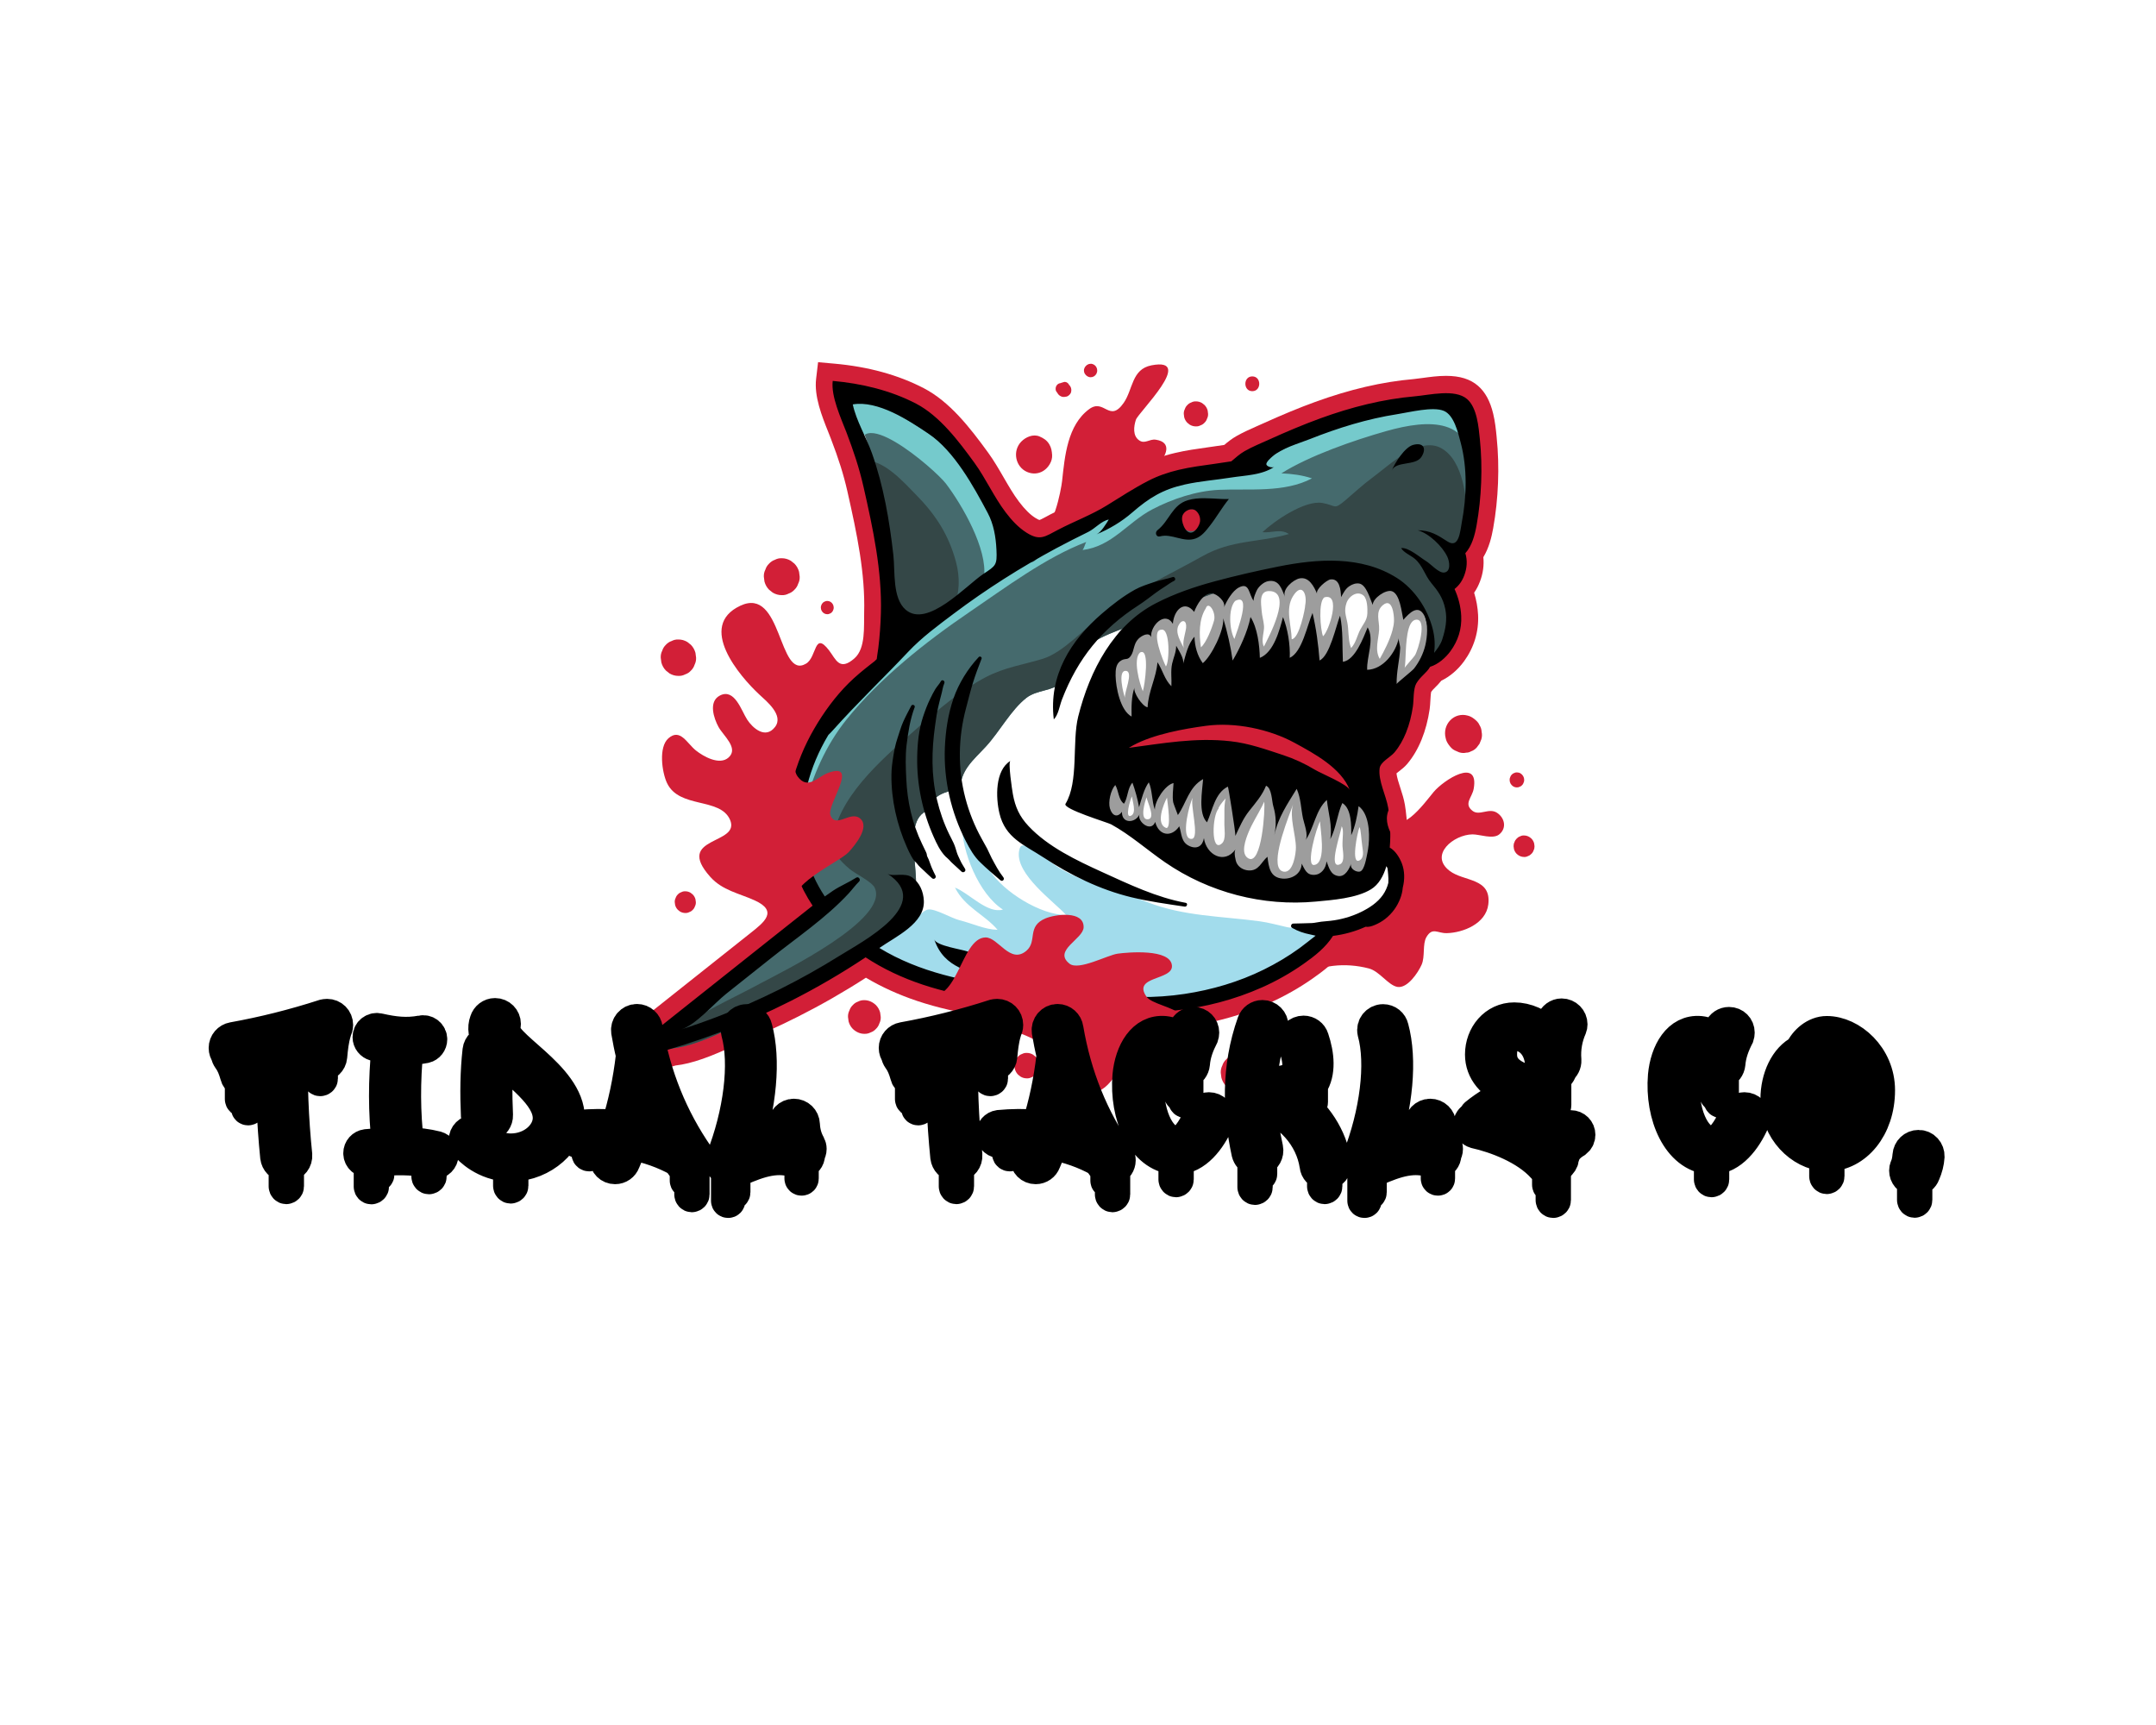 <?xml version="1.0" encoding="UTF-8" standalone="no" ?>
<!DOCTYPE svg PUBLIC "-//W3C//DTD SVG 1.1//EN" "http://www.w3.org/Graphics/SVG/1.1/DTD/svg11.dtd">
<svg xmlns="http://www.w3.org/2000/svg" xmlns:xlink="http://www.w3.org/1999/xlink" version="1.1" width="1280" height="1024" viewBox="0 0 1280 1024" xml:space="preserve">
<desc>Created with Fabric.js 5.3.0</desc>
<defs>
</defs>
<g transform="matrix(1 0 0 1 640 512)" id="background-logo"  >
<rect style="stroke: none; stroke-width: 0; stroke-dasharray: none; stroke-linecap: butt; stroke-dashoffset: 0; stroke-linejoin: miter; stroke-miterlimit: 4; fill: rgb(255,255,255); fill-opacity: 0; fill-rule: nonzero; opacity: 1;"  paint-order="stroke"  x="-640" y="-512" rx="0" ry="0" width="1280" height="1024" />
</g>
<g transform="matrix(1.921 0 0 1.921 640 432.709)" id="logo-logo"  >
<g style=""  paint-order="stroke"   >
		<g transform="matrix(1.082 0 0 1.114 -5.599 -3.531)"  >
<path style="stroke: none; stroke-width: 1; stroke-dasharray: none; stroke-linecap: butt; stroke-dashoffset: 0; stroke-linejoin: miter; stroke-miterlimit: 4; fill: rgb(210,31,55); fill-rule: nonzero; opacity: 1;"  paint-order="stroke"  transform=" translate(-138.337, -151.9)" d="M 20.1 250.46 C 17.34 250.46 14.83 248.82 13.71 246.27 C 12.39 243.27 13.31 239.96 16.06 237.84 L 33.48 224.4 C 38.98 220.16 44.47 215.91 49.98 211.68 C 53.87 208.69 57.96 205.62 51.14 202.62 C 46.72 200.67 41.93 199.87 38.48 196.11 C 28.04 184.76 47.32 187.31 44.11 180.25 C 41.25 173.97 29.58 177.27 26.1 170.04 C 24.69 167.11 23.64 160.13 26.52 157.67 C 29.89 154.79 31.82 159.07 34.39 161.06 C 36.49 162.68 41.11 165.26 43.7 163 C 46.69 160.4 42.21 156.97 40.83 154.52 C 39.53 152.21 37.85 147.5 41.22 145.81 C 45.44 143.69 47.37 150.03 49.02 152.49 C 50.58 154.81 54.22 158 56.97 154.53 C 59.55 151.28 54.57 147.41 52.48 145.52 C 46.9 140.49 34.6 126.56 47.07 120.89 C 59.13 115.4 57.83 141.63 65.85 136.95 C 68.98 135.13 68.08 127.8 72.4 133.27 C 74.36 135.75 75.36 139.16 79.67 135.48 C 82.9 132.72 82.32 126.61 82.43 122.81 C 82.75 112.03 80.44 101.15 77.62 89.07 C 76.57 84.57 75.16 80.21 72.91 74.51 C 72.69 73.96 72.44 73.35 72.18 72.71 C 70.37 68.31 68.11 62.83 68.71 57.94 L 69.27 53.34 L 73.89 53.74 C 83.57 54.57 92.17 56.87 99.46 60.55 C 106.9 64.31 112.63 71.46 117.86 78.45 C 119.49 80.63 120.9 82.99 122.26 85.28 C 123.72 87.72 125.09 90.03 126.66 92.04 C 128.34 94.19 129.83 95.62 131.34 96.54 C 132.02 96.96 132.37 97.07 132.49 97.11 C 132.85 97.02 133.75 96.54 134.49 96.16 C 134.87 95.96 135.27 95.75 135.7 95.53 C 137.58 94.58 139.5 93.72 141.35 92.89 C 144.2 91.62 146.89 90.42 149.31 88.95 C 149.96 88.56 150.62 88.16 151.28 87.75 C 154.56 85.76 157.94 83.7 161.45 81.94 C 164.36 80.48 167.65 79.33 171.21 78.52 C 174.38 77.79 177.55 77.37 180.61 76.95 C 181.04 76.89 181.48 76.83 181.91 76.77 C 183.21 76.59 184.3 76.44 185.29 76.29 C 186.31 75.45 187.45 74.56 188.82 73.81 C 190.75 72.75 192.71 71.91 194.61 71.09 C 195.17 70.85 195.72 70.61 196.28 70.37 C 201.93 67.89 206.67 65.98 211.21 64.38 C 221.18 60.86 230.4 58.78 239.4 58.02 C 240.08 57.96 240.95 57.85 241.88 57.72 C 243.94 57.45 246.26 57.13 248.64 57.13 C 252.58 57.13 255.57 58.03 257.78 59.9 C 259.83 61.63 261.24 64.15 262.1 67.62 C 262.65 69.84 262.88 72.03 263.06 73.79 L 263.1 74.22 C 263.96 82.37 263.6 91.31 262.1 99.4 C 261.65 101.85 260.92 104.81 259.29 107.43 C 259.52 109.62 259.21 111.88 258.36 114.09 C 257.9 115.28 257.34 116.34 256.66 117.29 C 257.3 119.31 257.68 121.37 257.79 123.44 C 258.02 128.06 256.63 132.51 253.77 136.32 C 252 138.67 249.71 140.56 247.29 141.69 C 246.7 142.41 246.11 142.99 245.59 143.49 C 245.02 144.04 244.66 144.39 244.39 144.79 C 244.27 145.31 244.2 146.52 244.16 147.2 C 244.11 148.03 244.07 148.82 243.96 149.57 C 243.5 152.63 242.72 155.47 241.66 158.01 C 240.58 160.6 239.2 162.87 237.57 164.75 C 236.83 165.61 235.95 166.27 235.18 166.85 C 234.97 167.01 234.71 167.21 234.48 167.39 C 234.6 168.5 235.11 170.04 235.58 171.43 C 236.08 172.93 236.6 174.48 236.88 176.09 C 237.15 177.65 237.69 181.37 237.56 185.79 C 239.1 187.43 240.03 189.31 240.51 190.52 C 241.66 193.39 241.86 196.62 241.08 199.88 C 240.93 201.19 240.62 202.47 240.14 203.7 C 238.92 206.86 236.94 209.5 234.24 211.56 C 233.01 212.5 231.67 213.25 230.14 213.88 C 229.16 214.28 228 214.68 226.63 214.75 C 224.2 215.73 221.68 216.45 219.09 216.91 C 216.59 220.02 213.48 222.28 210.68 224.2 C 206.74 226.9 202.46 229.25 197.98 231.18 C 186.77 236.01 174.56 238.46 161.68 238.46 C 156.32 238.46 150.85 238.02 145.42 237.17 C 142.7 236.74 139.92 236.19 137.14 235.54 C 137.13 235.54 137.12 235.54 137.11 235.54 C 137.04 235.54 136.97 235.54 136.9 235.54 C 136.85 235.54 136.8 235.54 136.75 235.54 C 135.93 235.54 134.88 235.77 133.77 236.02 C 133.57 236.07 133.36 236.11 133.16 236.16 C 132.34 236.34 131.49 236.43 130.56 236.43 C 129.46 236.43 128.45 236.3 127.56 236.19 C 127.28 236.16 127.01 236.12 126.73 236.09 C 123.15 235.71 119.92 235.31 116.87 234.86 C 109.55 233.78 103.25 232.37 97.61 230.54 C 92.34 228.83 87.42 226.66 82.94 224.08 C 76.74 227.97 70.26 231.58 63.63 234.83 C 58.04 237.58 52.26 240.12 46.43 242.38 C 38.79 246.01 33.09 247.94 28.57 248.43 C 26.29 249.09 24.04 249.71 21.89 250.26 C 21.28 250.38 20.69 250.46 20.1 250.46 z" stroke-linecap="round" />
</g>
		<g transform="matrix(1.082 0 0 1.114 -4.926 -2.267)"  >
<path style="stroke: none; stroke-width: 1; stroke-dasharray: none; stroke-linecap: butt; stroke-dashoffset: 0; stroke-linejoin: miter; stroke-miterlimit: 4; fill: rgb(255,255,255); fill-rule: nonzero; opacity: 1;"  paint-order="stroke"  transform=" translate(-138.959, -153.035)" d="M 20.72 244.93 C 20.49 244.93 20.29 244.79 20.19 244.56 C 20.15 244.46 20.03 244.2 20.59 243.77 L 35.56 232.22 L 35.62 232.16 C 37.38 230.46 39.04 228.99 40.69 227.66 C 41.95 226.65 43.4 225.71 45.27 224.69 L 45.38 224.63 L 45.48 224.55 C 49.46 221.48 53.44 218.41 57.43 215.34 L 69.3 206.21 L 70.5 205.29 L 69.64 204.04 C 65.97 198.67 63.73 192.87 62.97 186.78 C 61.77 177.11 64.32 166.42 70.14 156.68 C 73.04 151.84 76.27 147.69 79.75 144.35 C 81.36 142.8 83.23 141.24 85.63 139.42 C 85.91 139.21 87.07 138.33 87.07 138.33 L 87.39 138.03 C 87.5 137.92 87.61 137.82 87.72 137.71 L 88.15 137.31 L 88.21 136.73 C 88.27 136.21 88.35 135.69 88.44 135.13 C 88.52 134.66 88.59 134.17 88.66 133.69 C 89.07 130.45 89.32 127.15 89.42 123.86 C 89.76 112.31 87.37 101 84.44 88.48 C 83.44 84.19 82.14 80.05 80.24 75.06 L 80.21 74.98 L 80.17 74.9 C 79.29 73.18 78.55 71.34 78.09 69.7 L 78.07 69.62 L 78.04 69.54 C 76.92 66.76 75.81 63.67 75.63 61.14 C 83.79 62.01 91.03 64.02 97.17 67.12 C 103.89 70.52 109.57 78.12 113.33 83.14 C 114.76 85.05 116.02 87.17 117.36 89.42 C 118.85 91.93 120.4 94.52 122.22 96.84 C 123.59 98.59 125.74 101.11 128.62 102.86 C 130.33 103.9 131.71 104.37 133.09 104.37 C 134.83 104.37 136.26 103.62 138.06 102.68 C 138.42 102.49 138.79 102.3 139.2 102.09 C 140.94 101.21 142.78 100.38 144.57 99.58 C 147.47 98.28 150.46 96.95 153.22 95.28 C 153.88 94.88 154.54 94.48 155.21 94.07 C 158.38 92.15 161.65 90.15 164.93 88.52 C 167.39 87.29 170.19 86.31 173.25 85.61 C 176.14 84.95 179.16 84.54 182.08 84.15 C 182.52 84.09 182.95 84.03 183.39 83.97 C 185.27 83.71 186.79 83.49 188.18 83.28 L 188.61 83.21 L 188.95 82.93 C 189.13 82.78 189.31 82.64 189.48 82.49 C 190.49 81.65 191.45 80.85 192.51 80.27 C 194.16 79.36 195.98 78.58 197.73 77.83 C 198.31 77.58 198.88 77.34 199.45 77.09 C 204.95 74.67 209.56 72.82 213.94 71.28 C 223.39 67.94 232.08 65.98 240.54 65.26 C 241.37 65.19 242.32 65.06 243.33 64.93 C 245.19 64.68 247.29 64.4 249.24 64.4 C 251.61 64.4 253.25 64.81 254.25 65.65 C 255.22 66.47 255.97 67.94 256.48 70.02 C 256.92 71.8 257.12 73.75 257.29 75.31 L 257.34 75.75 C 258.14 83.3 257.81 91.59 256.41 99.09 C 255.99 101.37 255.28 104.23 253.6 106.04 L 252.97 106.72 L 253.25 107.61 C 253.75 109.18 253.66 110.92 252.99 112.65 C 252.47 114 251.79 114.94 250.7 115.8 L 249.7 116.59 L 250.24 117.74 C 251.29 119.97 251.88 122.29 252 124.62 C 252.16 127.76 251.24 130.69 249.25 133.33 C 247.91 135.11 245.61 137.1 243.16 137.34 L 242.53 137.4 L 242.11 137.87 C 241.82 138.2 241.49 138.52 241.13 138.86 C 240.36 139.6 239.49 140.43 238.75 141.67 C 237.95 143.02 237.84 145.04 237.74 146.83 C 237.7 147.51 237.67 148.15 237.6 148.6 C 237.22 151.14 236.58 153.47 235.72 155.52 C 234.9 157.48 233.88 159.17 232.7 160.54 C 232.4 160.89 231.84 161.31 231.29 161.72 C 229.9 162.77 228.32 163.96 228.09 165.81 C 227.77 168.33 228.64 170.92 229.47 173.43 C 229.92 174.77 230.34 176.03 230.53 177.16 C 230.76 178.49 231.48 183.23 230.93 188.32 L 230.79 189.62 L 232.04 190.02 C 232.14 190.05 232.22 190.08 232.29 190.12 C 233.37 190.65 234.44 192.01 235.14 193.76 C 235.82 195.46 235.9 197.45 235.36 199.5 L 235.33 199.63 L 235.32 199.76 C 235.24 200.62 235.05 201.45 234.74 202.25 C 233.96 204.29 232.68 205.99 230.94 207.31 C 230.16 207.9 229.3 208.39 228.3 208.79 C 227.81 208.99 227.24 209.2 226.81 209.2 L 226.81 209.2 C 226.74 209.2 226.67 209.19 226.61 209.18 L 226.13 209.09 L 225.68 209.29 C 222.86 210.52 219.87 211.34 216.78 211.71 L 216.04 211.8 L 215.63 212.43 C 213.62 215.53 210.45 217.83 207.65 219.76 C 204.05 222.22 200.14 224.37 196.03 226.15 C 185.63 230.64 174.27 232.91 162.27 232.91 C 157.24 232.91 152.11 232.5 147.01 231.7 C 144.18 231.25 141.26 230.67 138.35 229.96 L 137.72 229.81 L 137.42 229.99 C 137.39 229.99 137.37 229.99 137.34 229.99 C 135.81 229.99 134.36 230.31 132.96 230.63 C 132.77 230.67 132.57 230.72 132.38 230.76 C 132.01 230.84 131.61 230.88 131.15 230.88 C 130.45 230.88 129.71 230.79 128.93 230.69 C 128.62 230.65 128.3 230.61 127.99 230.58 C 124.5 230.21 121.36 229.82 118.39 229.38 C 111.43 228.35 105.47 227.02 100.17 225.3 C 94.35 223.41 89.02 220.93 84.33 217.93 L 83.46 217.38 L 82.6 217.94 C 75.85 222.31 68.71 226.35 61.4 229.95 C 48.4 236.34 34.77 241.37 20.9 244.92 C 20.82 244.92 20.77 244.93 20.72 244.93 z" stroke-linecap="round" />
</g>
		<g transform="matrix(1.082 0 0 1.114 54.902 -5.984)"  >
<path style="stroke: none; stroke-width: 1; stroke-dasharray: none; stroke-linecap: butt; stroke-dashoffset: 0; stroke-linejoin: miter; stroke-miterlimit: 4; fill: rgb(157,157,157); fill-rule: nonzero; opacity: 1;"  paint-order="stroke"  transform=" translate(-194.271, -149.698)" d="M 240.78 140.34 C 248.27 127.28 242.57 113.38 229.99 105.5 C 209.98 92.97 187.44 103.81 169.94 115 C 157.1 123.2 150.57 132.22 147.5 147.07 C 145.76 155.5 141.67 166.05 147.22 173.7 C 150.5 178.22 156.45 182.34 161.22 184.95 C 168.7 189.05 176.91 191.71 184.82 195.06 C 191.41 197.86 196.96 199.13 204.13 199.45 C 211.23 199.77 216.55 198.55 223.13 196.39 C 230.81 193.86 228.68 187.31 227.94 180.56 C 227.52 176.7 227.04 173.09 225.78 169.46 C 225.25 167.92 222.06 163.33 222.28 161.89 C 222.69 159.2 229.99 154.44 232.12 152.08 C 234.83 149.08 237.16 145.79 239.46 142.45 C 239.94 141.73 240.38 141.04 240.78 140.34 z" stroke-linecap="round" />
</g>
		<g transform="matrix(1.082 0 0 1.114 7.197 56.659)"  >
<path style="stroke: none; stroke-width: 1; stroke-dasharray: none; stroke-linecap: butt; stroke-dashoffset: 0; stroke-linejoin: miter; stroke-miterlimit: 4; fill: rgb(162,220,236); fill-rule: nonzero; opacity: 1;"  paint-order="stroke"  transform=" translate(-150.167, -205.931)" d="M 213.57 212.89 C 213.41 212.51 213.12 212.13 212.65 211.76 C 211.02 210.44 205.38 210.52 203.23 210.06 C 200.63 209.5 198.04 208.78 195.39 208.43 C 184.66 207.02 173.7 207.06 163.37 203.13 C 155.17 200.01 146.24 198.19 138.53 193.85 C 135.98 192.41 133.84 190.3 131.22 188.93 C 128.53 187.52 127.09 186.24 126.66 189.07 C 125.69 195.47 136.69 202.98 140.16 206.72 C 132.75 206.63 122.33 200.33 118.29 194.34 C 115.45 190.12 112.91 185.64 110.35 181.21 C 110.25 189.02 115.18 200.88 122.07 205.18 C 117.64 206.41 112.54 200.71 108.38 199.08 C 111.2 204.56 116.84 206.54 120.55 210.8 C 116.97 210.73 113.3 209.01 109.65 208.13 C 107.43 207.59 102.7 204.89 100.75 205.15 C 99.04 205.38 96.48 208.61 95.24 209.76 C 92.66 212.14 88.94 213.29 86.62 215.79 C 92.34 221.57 99.93 223.06 107.34 225.48 C 114.89 227.94 119.02 232.36 127.85 229.59 C 130.22 228.85 131.16 227.7 134.36 228.03 C 151.59 229.79 168.63 232.7 185.96 228.46 C 193.53 226.61 201.57 223.27 208.12 219.08 C 210.45 217.58 214.53 215.2 213.57 212.89 z" stroke-linecap="round" />
</g>
		<g transform="matrix(1.082 0 0 1.114 -4.35 -2.607)"  >
<path style="stroke: none; stroke-width: 1; stroke-dasharray: none; stroke-linecap: butt; stroke-dashoffset: 0; stroke-linejoin: miter; stroke-miterlimit: 4; fill: rgb(69,106,109); fill-rule: nonzero; opacity: 1;"  paint-order="stroke"  transform=" translate(-139.492, -152.73)" d="M 249.87 117.73 C 249.91 116.8 250 115.89 250.19 115.01 C 250.73 112.46 252.93 109.52 253.67 106.81 C 256.73 95.63 256.39 86.4 254.12 75.21 C 252.55 67.47 246 63.73 238.68 66.26 C 227.84 70 216.85 72.56 205.83 75.68 C 199.48 77.48 194.41 81.04 188.42 83.11 C 178.3 86.61 167.97 89.05 158.06 93.31 C 152.78 95.58 147.58 98.23 142.33 100.58 C 138.51 102.29 131.91 106.72 127.87 106.98 C 122.58 107.32 122.38 100.81 121.1 96.47 C 119.57 91.3 116.77 86.38 113.24 82.19 C 108.38 76.42 100.67 71.39 93.94 67.98 C 88.47 65.21 81.33 64.99 76.21 61.72 C 83.98 71.82 86.43 85.92 88 98.33 C 88.92 105.6 89.57 112.8 89.96 120.09 C 90.22 124.87 91.64 130.31 89.45 134.81 C 85.54 142.83 75.37 147.73 70.34 155.43 C 64.31 164.64 61.41 177.46 63.3 188.34 C 63.86 191.55 65.16 195.23 66.45 198.22 C 67.18 199.9 69.8 202.61 69.55 204.56 C 69.03 208.67 58.65 214.64 55.61 217 C 50.51 220.96 44.63 222.47 39.7 226.42 C 34.74 230.39 30.52 235.01 26.3 239.67 C 25.23 240.84 24.17 242.02 23.09 243.19 C 29.65 245.86 44.16 238.11 50.34 235.09 C 56.92 231.87 63.63 229.12 69.95 225.3 C 79.08 219.78 91.53 213.37 96.39 203.54 C 99.81 196.62 91.43 178 102.81 177.25 C 100.17 173.58 106.84 172.37 109.17 171.62 C 109.5 171.83 109.59 172.15 109.91 172.36 C 109.7 166.62 113.58 163.79 117.24 159.93 C 121.13 155.82 124.4 149.78 128.79 146.45 C 131.77 144.2 136.25 144.63 138.68 142.28 C 141.6 139.46 141.92 135.11 145.68 132.41 C 151.45 128.27 157.83 127.07 164.08 124.28 C 171.75 120.85 179.7 118.45 187.59 115.59 C 200.89 110.77 216.55 107.38 229.89 113.85 C 233.74 115.72 239.5 117.46 241.71 121.24 C 242.49 122.57 246.27 136.47 244.88 137.31 C 249.74 134.37 250.36 130.15 250.22 125.7 C 250.14 123.25 249.83 120.73 249.88 118.3 C 249.85 118.11 249.86 117.92 249.87 117.73 z" stroke-linecap="round" />
</g>
		<g transform="matrix(1.082 0 0 1.114 34.912 -64.523)"  >
<path style="stroke: none; stroke-width: 1; stroke-dasharray: none; stroke-linecap: butt; stroke-dashoffset: 0; stroke-linejoin: miter; stroke-miterlimit: 4; fill: rgb(210,31,55); fill-rule: nonzero; opacity: 1;"  paint-order="stroke"  transform=" translate(-175.79, -97.15)" d="M 175.79 94.09 C 171.85 94.09 171.84 100.21 175.79 100.21 C 179.73 100.22 179.74 94.09 175.79 94.09 z" stroke-linecap="round" />
</g>
		<g transform="matrix(1.082 0 0 1.114 -5.065 5.551)"  >
<path style="stroke: none; stroke-width: 1; stroke-dasharray: none; stroke-linecap: butt; stroke-dashoffset: 0; stroke-linejoin: miter; stroke-miterlimit: 4; fill: rgb(52,71,71); fill-rule: nonzero; opacity: 1;"  paint-order="stroke"  transform=" translate(-138.831, -160.053)" d="M 89.13 119.79 C 90.07 106.58 83.07 93.52 83.07 80.63 C 88.4 80.73 93.8 86.7 97.32 90.18 C 102.82 95.62 106.55 101.16 108.64 108.67 C 111.13 117.59 107.79 125.84 99.36 130.33 C 90.26 135.16 89.53 120.14 89.13 119.79 z M 254.58 97.7 C 254.46 102.53 253.82 107.09 251.41 111.24 C 246.71 119.32 255.57 130.82 244.86 137.3 C 246.25 136.46 242.46 122.56 241.69 121.23 C 239.48 117.44 233.72 115.71 229.87 113.84 C 216.54 107.37 200.88 110.76 187.57 115.58 C 179.68 118.44 171.73 120.84 164.06 124.27 C 157.81 127.06 151.43 128.26 145.66 132.4 C 141.9 135.1 141.58 139.45 138.66 142.27 C 136.23 144.61 131.75 144.19 128.77 146.44 C 124.37 149.76 121.11 155.81 117.22 159.92 C 113.56 163.79 109.68 166.61 109.89 172.35 C 109.57 172.14 109.48 171.82 109.15 171.61 C 106.82 172.36 100.15 173.57 102.79 177.24 C 91.41 177.99 99.79 196.61 96.37 203.53 C 91.51 213.36 79.06 219.78 69.93 225.29 C 63.61 229.11 56.9 231.86 50.32 235.08 C 44.14 238.1 29.64 245.84 23.07 243.18 C 24.15 242.01 25.21 240.84 26.28 239.66 C 28.67 238.23 31.25 237.05 32.75 236.13 C 39.13 232.23 46.02 229.21 52.78 225.67 C 58.86 222.49 89.73 207.95 85.44 199.11 C 84.63 197.45 79.96 195.28 78.3 193.94 C 74.97 191.23 72.83 188.68 73.7 184.42 C 76.17 172.35 89.47 161.87 98.14 154.39 C 104.08 149.27 110.18 144.29 117.19 140.7 C 122.54 137.97 127.94 137.26 133.47 135.61 C 139.27 133.87 145.35 127.23 150.4 123.47 C 159.27 116.86 169.38 112.42 179.1 107.13 C 187.55 102.53 195.15 103.42 203.76 101 C 201.32 99.45 198.85 100.75 196.19 100.5 C 199.58 97.37 208.32 91.55 213.31 92.39 C 217.39 93.08 216.43 94.47 219.94 91.59 C 222.52 89.47 224.86 87.32 227.61 85.36 C 232.42 81.94 240.91 73.81 247.24 77.18 C 253.64 80.59 254.72 91.59 254.58 97.7 z" stroke-linecap="round" />
</g>
		<g transform="matrix(1.082 0 0 1.114 19.565 -38.949)"  >
<path style="stroke: none; stroke-width: 1; stroke-dasharray: none; stroke-linecap: butt; stroke-dashoffset: 0; stroke-linejoin: miter; stroke-miterlimit: 4; fill: rgb(117,202,204); fill-rule: nonzero; opacity: 1;"  paint-order="stroke"  transform=" translate(-161.601, -120.107)" d="M 256.21 84.25 C 256.46 68.54 243.76 69.11 231.62 72.44 C 222.38 74.97 209.58 79.29 201.61 84.17 C 204.58 84.3 207.56 84.65 210.34 85.57 C 202.44 89.63 192.4 88.37 183.76 88.75 C 177.35 89.03 170.43 91.27 164.73 94.17 C 157.71 97.74 153.26 104.44 144.84 105.44 C 145.32 104.81 145.56 103.69 145.87 103.21 C 134.33 107.47 122.78 115.88 112.54 122.64 C 99.97 130.94 86.94 140.96 77.39 152.48 C 71.53 159.55 67.54 168.29 65.34 177.17 C 65.06 163.8 72.89 152.98 81.31 143.59 C 87.75 136.41 95.2 130.23 103.06 124.68 C 107.41 121.61 115.83 118.89 116.67 112.94 C 117.75 105.22 110.4 92.91 105.79 87.02 C 102.71 83.09 78.55 62.69 81.4 79.62 C 78.74 76.96 73.8 66.04 77.09 63.78 C 81.05 61.06 89.86 66.61 93.25 68.53 C 99.7 72.19 107.11 76.83 111.84 82.52 C 116.09 87.63 119.54 93.01 122.54 99.05 C 123.82 101.62 125.68 108.24 129.03 108.83 C 131.6 109.29 131.79 107.23 133.49 105.95 C 135.88 104.14 138.87 102.82 141.47 101.29 C 148.83 96.94 156.07 93.6 163.9 90.28 C 169.38 87.96 174.86 85.05 180.77 83.84 C 185.89 82.8 190.92 83.02 195.81 80.74 C 203.26 77.27 210.14 72.8 218.19 70.61 C 231.8 66.91 253.38 58.43 257.87 77.71" stroke-linecap="round" />
</g>
		<g transform="matrix(1.082 0 0 1.114 -5.602 -3.303)"  >
<path style="stroke: none; stroke-width: 1; stroke-dasharray: none; stroke-linecap: butt; stroke-dashoffset: 0; stroke-linejoin: miter; stroke-miterlimit: 4; fill: rgb(0,0,0); fill-rule: nonzero; opacity: 1;"  paint-order="stroke"  transform=" translate(-138.334, -152.105)" d="M 170.57 112.94 C 168.78 113.51 166.89 113.79 165.09 114.39 C 163.29 114.98 161.44 115.54 159.77 116.44 C 156.41 118.25 153.27 120.63 150.35 123.07 C 141.46 130.51 135.08 140.18 136.6 152.43 C 137.92 151.12 138.22 148.72 138.95 146.87 C 143.47 135.48 150.32 127.34 160.75 120.8 C 162.46 119.73 164.05 118.5 165.69 117.33 C 166.54 116.72 167.43 116.15 168.32 115.6 C 169.2 115.06 170.06 114.4 171 113.97 C 171.58 113.7 171.17 112.75 170.57 112.94 z M 241.97 76.6 C 241.5 76.1 240.58 75.93 239.24 76.28 C 236.82 76.92 233.99 81.33 233.11 83.44 C 234.28 80.65 239.88 82.2 241.61 79.6 C 242.44 78.35 242.55 77.22 241.97 76.6 z M 258.3 74.72 C 258.12 73.03 257.92 70.84 257.41 68.77 C 256.9 66.71 256.08 64.77 254.65 63.57 C 251.2 60.66 243.85 62.46 239.78 62.8 C 230.54 63.58 221.51 65.82 212.79 68.9 C 207.84 70.65 202.99 72.65 198.19 74.76 C 195.83 75.8 193.37 76.76 191.11 78.01 C 189.72 78.78 188.53 79.83 187.3 80.84 C 185.72 81.08 184.13 81.31 182.54 81.53 C 179.1 82 175.65 82.42 172.27 83.2 C 169.28 83.89 166.34 84.86 163.59 86.24 C 159.56 88.25 155.61 90.75 151.77 93.06 C 147.4 95.69 142.42 97.49 137.85 99.81 C 134.06 101.73 132.68 102.99 128.83 100.64 C 126.47 99.2 124.55 97.16 122.86 95 C 119.53 90.74 117.12 85.52 113.99 81.33 C 109.5 75.32 104.03 68.26 97.27 64.84 C 89.93 61.13 81.61 59.23 73.45 58.53 C 72.93 62.8 75.78 68.79 77.35 72.76 C 79.36 77.86 81.01 82.61 82.27 88 C 84.94 99.46 87.55 111.17 87.21 122.97 C 87.12 126.2 86.87 129.43 86.47 132.65 C 86.34 133.66 86.13 134.69 86.02 135.71 C 85.82 135.9 85.63 136.08 85.43 136.27 C 84.97 136.62 84.52 136.96 84.06 137.31 C 81.96 138.9 79.93 140.54 78.03 142.36 C 74.2 146.04 70.88 150.47 68.16 155.02 C 62.63 164.26 59.43 175.33 60.77 186.14 C 61.58 192.68 64.05 198.76 67.71 204.1 C 67.66 204.14 67.6 204.18 67.55 204.22 C 63.65 207.22 59.74 210.23 55.84 213.23 C 47.98 219.28 40.13 225.34 32.27 231.41 C 27.84 234.83 23.41 238.24 18.99 241.66 C 18.14 242.32 17.64 243.29 18.11 244.36 C 18.54 245.35 19.59 245.88 20.66 245.61 C 34.74 242.02 48.43 236.94 61.47 230.53 C 68.81 226.92 75.96 222.88 82.84 218.43 C 87.87 221.64 93.36 224.12 99.05 225.97 C 105.06 227.92 111.28 229.19 117.53 230.11 C 120.74 230.58 123.97 230.98 127.2 231.32 C 128.83 231.49 130.48 231.82 132.09 231.47 C 133.72 231.11 135.37 230.68 137.04 230.75 C 137.15 230.75 137.25 230.72 137.34 230.67 C 140.24 231.38 143.17 231.97 146.13 232.44 C 162.97 235.1 180.31 233.57 196.04 226.78 C 200.2 224.99 204.19 222.8 207.93 220.25 C 211.14 218.05 214.25 215.7 216.35 212.48 C 219.58 212.09 222.72 211.24 225.7 209.93 C 226.53 210.08 227.39 209.81 228.28 209.45 C 229.36 209.01 230.35 208.47 231.28 207.76 C 233.25 206.26 234.71 204.31 235.6 202 C 235.96 201.06 236.19 200.07 236.28 199.08 C 236.86 196.85 236.85 194.47 236 192.34 C 235.34 190.7 234.16 188.86 232.56 187.98 C 232.93 183.92 232.59 179.74 232.1 176.9 C 231.51 173.51 229.23 169.45 229.66 166.02 C 229.89 164.21 232.72 162.95 233.9 161.59 C 235.3 159.98 236.37 158.1 237.19 156.14 C 238.17 153.81 238.79 151.34 239.17 148.84 C 239.43 147.14 239.25 143.96 240.12 142.49 C 241.34 140.44 243.02 139.64 244.09 137.84 C 246.43 137.13 248.53 135.32 249.91 133.49 C 252.06 130.63 253.16 127.34 252.97 123.74 C 252.84 121.08 252.15 118.58 251.07 116.26 C 252.37 115.24 253.23 114.07 253.86 112.43 C 254.62 110.46 254.79 108.35 254.15 106.33 C 256.05 104.28 256.85 101.32 257.36 98.58 C 258.78 90.9 259.12 82.46 258.3 74.72 z M 84.64 78.54 C 83.03 74.15 80.15 69.53 79.18 65.05 C 86.28 63.87 95.16 69.42 100.89 73.22 C 108.16 78.03 113.64 87.69 117.73 95.17 C 119.43 98.27 120.05 101.87 120.22 105.37 C 120.43 109.66 120.05 109.78 116.51 112.06 C 111.61 115.22 100.5 127.22 94.28 122 C 90.46 118.79 91.29 111.34 90.78 106.92 C 89.68 97.33 87.97 87.63 84.64 78.54 z M 239.49 138.33 C 238.99 138.95 234.53 142.37 234.53 142.6 C 234.44 139.21 235.37 136.02 235.53 132.7 C 235.57 131.9 234.99 130.51 235.13 129.87 C 234.29 133.91 230.64 138.56 226.11 138.67 C 225.91 135.12 228.28 130.28 226.25 126.9 C 225 129.83 222.66 135.99 219.17 136.45 C 218.96 132.12 219.27 127.82 218.36 123.65 C 217.15 126.69 215.43 134.77 212.51 136.09 C 212.16 131.7 211.55 127.19 210.5 122.9 C 208.97 126.31 207.53 133.79 203.99 135.35 C 204.16 131.77 203.44 127.37 202.07 124.04 C 201.08 127.64 199.47 133.81 195.45 135.36 C 195.37 131.85 194.75 127 192.79 124.02 C 192.02 127.94 189.7 132.84 187.68 136.1 C 187.13 132.2 186.15 128.17 185 124.39 C 185.28 127.79 181.62 134.87 179.16 136.83 C 177.57 134.75 176.86 132.09 176.78 129.5 C 174.93 131.48 174.25 134.6 173.52 137.12 C 173.96 135.61 172.23 133.24 171.56 132 C 171.53 133.9 170.81 135.2 170.4 136.95 C 169.93 138.94 170.31 141.18 170.19 143.22 C 168.22 141.39 167.68 138.7 166.21 136.56 C 165.88 140.87 163.61 144.6 163.39 149.07 C 161.96 148.89 159.15 144.91 159.66 143.55 C 158.74 146.04 158.77 149.06 158.82 151.64 C 155.59 149.97 154.31 143.53 154.25 140.31 C 154.22 138.64 154.33 136.87 155.94 136.03 C 157.21 135.37 157.72 136.09 158.64 134.74 C 159.6 133.33 159.34 131.51 160.74 130.11 C 161.71 129.15 163.83 128.07 164.4 129.61 C 164.12 126.43 168.37 122.24 170.61 125.91 C 170.89 122.05 173.95 119.17 176.69 122.61 C 177.42 120.68 179.28 117.37 181.78 117.48 C 183.13 117.54 185.89 119.78 185.18 121.41 C 185.98 119.55 187.58 116.81 189.43 115.85 C 192.61 114.2 192.23 117.85 193.75 119.61 C 193.39 119.19 194.41 116.88 194.69 116.42 C 195.33 115.37 196.65 114.27 197.87 114.07 C 200.96 113.57 201.64 116.14 202.64 118.46 C 201.71 116.3 205.03 113.67 206.77 113.32 C 209.48 112.77 210.94 115.58 211.81 117.61 C 211.27 116.35 214.6 113.73 215.63 113.6 C 218.28 113.27 218.57 116.54 218.65 118.51 C 219.33 117.35 219.85 116.23 221.03 115.47 C 221.84 114.94 222.86 114.58 223.84 114.74 C 225.87 115.07 226.93 118.97 227.7 120.69 C 227.67 118.82 231.46 116.3 233.18 116.87 C 235.49 117.64 235.93 122.63 236.44 124.81 C 238.13 122.95 240.69 120.3 242.46 123.69 C 243.6 125.86 243.29 129.52 242.72 131.85 C 242.14 134.21 241 136.43 239.49 138.33 z M 217.92 195.88 C 215.64 195.61 215.18 193.48 214.5 191.79 C 214.34 193.69 213.05 195.46 211.03 195.55 C 208.73 195.65 208.29 193.98 207.4 192.44 C 207.34 195.3 204.53 196.82 201.86 196.58 C 198.38 196.27 197.99 193.45 197.63 190.53 C 195.79 192.03 195.18 194.51 192.21 194.32 C 190.83 194.23 189.5 193.54 188.84 192.29 C 188.48 191.6 187.97 189.19 188.49 188.5 C 185.3 192.74 180.15 189.99 179.48 185.37 C 179.09 187.55 177.55 188.51 175.38 187.58 C 172.88 186.5 173.17 184.14 172.43 182.08 C 170.24 185.25 166.56 184.73 165.57 180.87 C 164.32 183.97 160.26 180.63 161.09 178.75 C 159.98 181.23 155.96 181.49 156.07 178.06 C 154.75 179.8 153.25 179.16 152.63 177.11 C 152.08 175.3 152.87 172 154.16 170.63 C 155.13 172.17 155.02 174.65 156.63 175.82 C 157.77 174.25 157.6 171.52 159.06 169.98 C 159.82 171.99 160.59 174.67 160.95 176.78 C 161.66 174.54 162.35 171.73 163.73 169.88 C 164.76 171.99 164.59 175.25 165.47 177.46 C 165.39 175.08 168.43 170.56 170.8 170.09 C 170.72 171.87 170.39 173.66 170.71 175.43 C 170.78 175.83 172.04 178.88 172.04 178.96 C 174.46 175.66 175.13 171.23 179.25 168.98 C 179 172.26 177.78 178.54 180.37 180.98 C 181.92 177.63 182.62 172.85 186.32 171.07 C 186.44 171.01 188.49 183.47 188.47 184.74 C 189.64 182.3 190.7 179.9 192.41 177.81 C 194.22 175.59 196.11 173.54 197.22 170.83 C 198.89 171.44 198.86 175.1 199.3 176.52 C 200.11 179.18 200.19 181.73 199.6 184.55 C 200.65 179.6 203.36 175.86 205.98 171.69 C 207.19 174.37 207.18 177.05 207.77 179.85 C 208.08 181.33 209.46 184.65 208.44 185.99 C 210.9 182.77 211.35 177.56 214.6 174.77 C 215 178.46 216.21 181.85 215.58 185.65 C 217.27 182.54 217.52 178.79 219.01 175.63 C 221.64 177.14 221.6 181.96 221.55 184.57 C 222.65 182.24 223.32 178.99 223.66 176.49 C 226.48 178.49 226.91 183.45 226.52 187.23 C 226.43 188.11 226.3 188.93 226.14 189.63 C 225.9 190.69 225.38 194.1 224.17 194.59 C 223.18 194.99 221.01 193.9 221.54 192.41 C 221 193.93 219.82 196.1 217.92 195.88 z M 253.16 97.64 C 252.67 100.13 252.4 105.17 249.05 103.07 C 246.12 101.23 244.15 100 240.54 99.96 C 243.66 100.75 247.62 104.39 249.01 107.32 C 249.68 108.72 250.06 111.48 248.08 111.69 C 246.53 111.85 244.25 109.29 242.99 108.55 C 241.21 107.5 237.89 104.64 235.81 104.91 C 236.6 106.2 238.54 106.91 239.72 107.88 C 241.94 109.7 242.58 112.44 244.39 114.55 C 246.37 116.86 247.76 118.7 248.42 121.82 C 249.04 124.77 248.47 127.46 247.54 130.27 C 247.09 131.64 246.14 132.87 245.23 133.98 C 245.53 131.8 245.42 129.64 244.85 127.42 C 243.41 121.76 239.6 116.26 234.6 113.19 C 224.46 106.96 211.95 107.84 200.76 110.02 C 194.68 111.2 188.6 112.55 182.6 114.12 C 176.82 115.63 171.12 117.52 165.77 120.2 C 153.66 126.28 146.89 138.76 143.57 151.64 C 141.76 158.67 143.79 169.71 139.94 175.85 C 139.06 177.26 152 181.02 152.98 181.54 C 158.47 184.47 163.22 188.61 168.37 192.06 C 180.98 200.49 196.33 204.33 211.44 202.96 C 216.19 202.53 223.04 202.05 227.22 199.55 C 229.39 198.25 230.76 195.9 231.6 193.14 C 231.71 193.31 231.82 193.49 231.91 193.69 C 232 194.27 232.04 194.86 232.1 195.45 C 232.18 196.21 232.2 197 232.15 197.78 C 231.86 198.97 231.31 200.12 230.62 201.09 C 229.07 203.26 226.68 204.75 224.31 205.87 C 221.62 207.14 218.61 207.97 215.65 208.29 C 214.77 208.38 213.89 208.45 213.02 208.54 C 212.14 208.63 211.26 208.87 210.38 208.92 C 208.59 209.01 206.79 209 205 209.06 C 204.38 209.08 204.1 209.94 204.68 210.26 C 206.29 211.16 207.98 211.73 209.79 212.07 C 210.33 212.17 210.85 212.3 211.38 212.42 C 209.85 213.57 208.36 214.76 206.8 215.87 C 203.57 218.15 200.13 220.13 196.56 221.84 C 189.44 225.25 181.75 227.44 173.95 228.58 C 157.07 231.06 139.83 227.99 123.99 222.01 C 119.95 220.48 116.12 218.36 112.09 216.85 C 110.29 216.18 103.08 215.26 102.46 213.47 C 105.34 221.71 112.69 222.1 119.72 224.95 C 121.23 225.56 122.75 226.15 124.28 226.7 C 123.19 226.57 122.1 226.44 121.01 226.3 C 115.65 225.59 110.32 224.64 105.09 223.26 C 98.7 221.58 92.45 219.2 86.78 215.83 C 91.46 212.65 99.78 209.04 99.48 202.72 C 99.36 200.18 98.3 197.77 96.18 196.28 C 94.02 194.77 90.59 196.17 89.09 195.23 C 102.51 203.7 82.04 213.97 75.43 217.98 C 64.36 224.69 52.68 230.38 40.54 234.89 C 37.14 236.16 33.7 237.33 30.24 238.41 C 34.42 237.1 39.54 231.23 43.04 228.53 C 47.31 225.24 51.57 221.94 55.83 218.65 C 63.21 212.94 71.62 207.44 78.06 200.64 C 79.07 199.57 79.91 198.42 80.99 197.4 C 81.55 196.87 80.82 195.91 80.16 196.33 C 78.02 197.66 75.68 198.57 73.55 199.94 C 72.75 200.46 71.96 200.99 71.19 201.54 C 68.72 197.93 66.83 193.95 65.78 189.63 C 63.37 179.72 65.59 169.09 70.25 160.18 C 70.86 159 71.52 157.86 72.21 156.74 C 72.64 156.34 73.06 155.92 73.46 155.48 C 80.57 147.77 87.76 141.15 95.01 133.68 C 98.88 129.69 103.56 126.35 108.05 123.07 C 117.32 116.3 127.13 110.27 137.3 104.95 C 140.33 103.37 143.4 101.88 146.48 100.4 C 148.39 99.48 150.23 97.34 152.3 96.99 C 151.56 98.13 150.1 100.57 148.79 101.1 C 152.45 99.62 155.94 97.61 158.97 95.06 C 163.85 90.95 167.71 88.63 174.06 87.26 C 178.39 86.33 182.81 86.02 187.14 85.35 C 191.22 84.72 196.01 84.7 199.56 82.38 C 199.05 82.72 197.52 82.35 197.33 81.73 C 197.13 81.09 198.67 79.81 199.06 79.48 C 201.84 77.14 206.28 75.99 209.68 74.69 C 217.79 71.57 226.16 69.04 234.76 67.75 C 238.05 67.26 244.91 65.55 248.03 66.85 C 250.92 68.05 252.03 72.76 252.83 75.69 C 254.77 82.8 254.52 90.66 253.16 97.64 z M 129.37 182.01 C 134.95 187.8 143.19 191.58 150.45 194.79 C 158.13 198.19 165.95 201.82 174.28 203.31 C 174.97 203.43 174.66 204.45 173.99 204.36 C 168.84 203.61 163.72 202.94 158.65 201.74 C 149.72 199.62 141.42 195.65 133.69 190.74 C 128.09 187.18 122.73 185.34 121.06 178.43 C 120.02 174.13 119.77 166.61 124.2 163.94 C 123.49 164.36 124.72 172.16 124.91 173.16 C 125.58 176.77 126.83 179.38 129.37 182.01 z M 122.18 196.21 C 122.66 196.8 121.94 197.54 121.33 197.03 C 120.33 196.19 119.33 195.35 118.32 194.52 C 117.39 193.76 116.56 192.96 115.67 192.15 C 113.86 190.51 112.59 188.32 111.46 186.18 C 107.27 178.26 105.12 169.27 105.48 160.3 C 105.67 155.71 106.39 150.97 107.94 146.63 C 109.45 142.41 112.06 138.34 115.17 135.12 C 115.48 134.8 116.15 135.13 115.97 135.59 C 115.06 137.86 114.17 140.15 113.43 142.49 C 112.72 144.76 112.14 147.09 111.51 149.39 C 109.28 157.51 109.14 166.12 111.34 174.25 C 112.4 178.17 113.95 181.93 115.96 185.45 C 116.5 186.39 117.05 187.33 117.57 188.28 C 118.04 189.14 118.39 190.06 118.86 190.91 C 119.87 192.72 120.85 194.59 122.18 196.21 z M 111.25 193.88 C 111.65 194.54 110.77 195.12 110.24 194.65 C 109.4 193.93 108.63 193.16 107.79 192.46 C 107.41 192.15 107.06 191.78 106.74 191.42 C 106.4 191.04 106.01 190.8 105.65 190.44 C 104.12 188.9 103.15 186.9 102.26 184.95 C 99.1 178.05 97.45 170.48 97.58 162.89 C 97.64 159.13 98.03 155.29 99.25 151.71 C 99.83 150 100.51 148.25 101.33 146.64 C 101.77 145.77 102.22 144.87 102.75 144.04 C 103.24 143.27 103.9 142.63 104.35 141.85 C 104.72 141.21 105.62 141.77 105.32 142.42 C 104.88 143.39 104.77 144.54 104.46 145.56 C 104.19 146.47 103.99 147.39 103.75 148.3 C 103.24 150.25 102.96 152.22 102.68 154.21 C 101.69 161.09 101.56 167.88 103.22 174.67 C 104.03 177.98 105.18 181.21 106.71 184.26 C 107.13 185.11 107.61 185.93 108.01 186.79 C 108.4 187.64 108.65 188.5 108.92 189.38 C 109.12 190.04 109.59 190.89 109.89 191.56 C 110.25 192.36 110.8 193.13 111.25 193.88 z M 102.8 195.74 C 103.15 196.38 102.35 196.93 101.84 196.5 C 101.07 195.84 100.33 195.16 99.59 194.47 C 98.88 193.81 98.18 193.28 97.57 192.48 C 97.21 192 97.1 192.06 96.67 191.55 C 96.35 191.17 96.11 190.72 95.86 190.3 C 95.4 189.51 95.01 188.68 94.63 187.85 C 91.78 181.61 90.16 174.72 90.22 167.84 C 90.23 166.08 90.47 164.36 90.76 162.63 C 91.03 161.02 91.37 159.31 91.91 157.77 C 92.47 156.18 92.89 154.59 93.6 153.06 C 94.29 151.55 95.1 150.1 95.89 148.64 C 96.18 148.12 97.08 148.49 96.86 149.05 C 95.57 152.35 94.99 155.99 94.55 159.49 C 94.16 162.63 94.31 165.9 94.47 169.05 C 94.62 172.13 95.02 175.15 95.76 178.14 C 96.51 181.17 97.56 184.12 98.95 186.91 C 99.33 187.68 99.74 188.45 100.1 189.23 C 100.22 189.5 100.32 189.72 100.35 190.01 C 100.36 190.13 100.37 190.2 100.37 190.25 C 100.38 190.26 100.38 190.28 100.39 190.3 C 100.52 190.63 100.71 190.94 100.85 191.26 C 101.21 192.08 101.42 192.9 101.8 193.7 C 102.12 194.39 102.43 195.07 102.8 195.74 z M 184.31 91.27 C 181.17 91.13 177.96 90.76 174.94 91.61 C 170.37 92.9 169.65 97.33 166.2 99.95 C 165.4 100.56 165.82 101.95 166.92 101.66 C 170.32 100.77 173.63 103.45 177.06 102.26 C 178.87 101.63 180.02 100.15 181.18 98.71 C 183.14 96.28 184.62 93.66 186.61 91.3 C 185.85 91.32 185.08 91.31 184.31 91.27 z M 177.45 99.51 C 175.32 102.24 173.55 99.35 173.25 97.21 C 173.22 96.97 173.21 96.72 173.24 96.48 C 173.32 94.74 175.92 93.39 177.28 94.62 C 178.1 95.37 178.48 96.39 178.38 97.45 C 178.31 98.05 177.96 98.85 177.45 99.51 z" stroke-linecap="round" />
</g>
		<g transform="matrix(1.082 0 0 1.114 59.808 0.561)"  >
<path style="stroke: none; stroke-width: 1; stroke-dasharray: none; stroke-linecap: butt; stroke-dashoffset: 0; stroke-linejoin: miter; stroke-miterlimit: 4; fill: rgb(255,255,255); fill-rule: nonzero; opacity: 1;"  paint-order="stroke"  transform=" translate(-198.806, -155.574)" d="M 237.97 127.31 C 236.95 130.72 237.22 136.51 236.84 138.14 C 236.91 137.85 239.33 135.31 239.75 134.68 C 240.68 133.28 243.4 124.42 240.07 124.77 C 239.05 124.88 238.4 125.88 237.97 127.31 z M 233.34 127.75 C 233.6 126.83 233.76 125.94 233.79 125.11 C 233.84 123.49 233.34 118.57 230.66 120.69 C 228.31 122.55 229.69 125.14 229.54 127.57 C 229.38 130.19 228.22 133.19 229.72 135.64 C 230.95 133.51 232.57 130.52 233.34 127.75 z M 221.28 131.89 C 221.35 132.14 221.44 132.39 221.54 132.64 C 222.93 131.15 223.23 129.27 224.14 127.55 C 224.98 125.97 226.1 124.98 226.18 123.02 C 226.24 121.71 226.19 119.02 225.09 118.08 C 223.33 116.58 220.85 118.26 220.21 120.17 C 219.48 122.35 220.04 123.47 220.46 125.55 C 220.88 127.65 220.67 129.83 221.28 131.89 z M 213.93 118.56 C 212.09 119.68 212.77 127.6 213.52 129.36 C 215.19 128.01 218.82 117.28 213.93 118.56 z M 208.42 120.81 C 209.08 117.61 207.45 114.33 204.94 118.25 C 202.67 121.8 204.49 126.3 204.57 130.18 C 206.73 130.1 208.46 121.53 208.42 120.81 z M 196.27 130.11 C 196.22 130.84 196.28 131.56 196.63 132.23 C 197.97 129.62 204.91 117.18 198.33 116.83 C 195.12 116.66 195.82 120.25 195.99 122.34 C 196.1 123.74 196.52 125.02 196.65 126.38 C 196.76 127.58 196.35 128.86 196.27 130.11 z M 188.4 119.58 C 186.37 121.76 186.79 127.64 188.2 130.12 C 188.96 128 193.31 117.04 188.4 119.58 z M 180.03 121.62 C 178 124.72 178.13 128.9 178.64 132.43 C 180.2 131.15 181.81 127.05 182.39 125.01 C 183.03 122.69 180.77 119.42 180.03 121.62 z M 174.41 127.03 C 174.64 124.97 173.29 124.48 172.29 126.26 C 171.12 128.32 172.93 130.99 173.86 132.79 C 173.13 131.39 174.24 128.51 174.41 127.03 z M 167.36 127.55 C 164.15 127.55 167.92 136.42 168.64 137.74 C 169.69 136.48 169.88 127.03 167.36 127.55 z M 161.23 133.88 C 159.18 135.75 161.09 142.41 162.05 144.62 C 162.55 143.22 164.2 132.29 161.23 133.88 z M 156.96 146.49 C 156.54 145.33 159.55 139.16 157.22 138.97 C 154.74 138.75 156.53 145.34 156.96 146.49 z M 204.4 177.52 C 202.64 182.13 197.96 194.07 202.33 194.67 C 205.03 195.04 205.78 189.54 205.77 187.97 C 205.75 184.35 203.85 179.6 204.95 176.01 C 204.86 176.31 204.67 176.83 204.4 177.52 z M 212.71 180.65 C 211.67 182.3 208.48 193.12 210.97 192.81 C 214.82 192.34 212.47 181.77 212.71 180.65 z M 218.83 182.08 C 218.82 183.36 214.7 194.34 218.42 192.59 C 219.89 191.9 219.11 188.74 219.08 187.59 C 219.02 185.27 219.53 182.99 218.83 182.08 z M 223.94 182.29 C 223.3 183.85 221.42 192.88 223.95 191.53 C 225.35 190.78 224.91 188.93 224.74 187.71 C 224.4 185.34 224.35 183.07 223.94 182.29 z M 196.17 176.38 C 194.87 178.88 193.28 181.25 192.22 183.78 C 191.49 185.55 189.84 189.65 192.16 190.96 C 196.04 193.15 197.04 177.24 196.72 175.25 C 196.56 175.62 196.37 176 196.17 176.38 z M 183.7 177.18 C 181.84 178.95 181.42 189.73 184.68 186.79 C 185.9 185.69 185.29 182.64 185.34 181.22 C 185.42 178.92 185.16 176.47 185.71 174.35 C 184.71 175.33 183.39 177.12 183.7 177.18 z M 175.87 175.13 C 174.77 178.23 173.05 185.85 176.04 185.57 C 178.41 185.34 175.34 175.6 176.36 173.99 C 176.23 174.19 176.06 174.59 175.87 175.13 z M 168.95 174.13 C 169.06 175.35 170.37 183.24 168.58 182.49 C 165.72 181.29 167.97 175.91 168.95 174.13 z M 163.48 180.14 C 165.87 179.96 163.18 175.07 163.13 174.04 C 162.68 175.07 161.04 180.33 163.48 180.14 z M 158.79 179.08 C 160.27 178.23 159.06 175.1 158.95 173.78 C 158.53 174.39 156.7 180.28 158.79 179.08 z" stroke-linecap="round" />
</g>
		<g transform="matrix(1.082 0 0 1.114 6.063 0.24)"  >
<path style="stroke: none; stroke-width: 1; stroke-dasharray: none; stroke-linecap: butt; stroke-dashoffset: 0; stroke-linejoin: miter; stroke-miterlimit: 4; fill: rgb(210,31,55); fill-rule: nonzero; opacity: 1;"  paint-order="stroke"  transform=" translate(-149.118, -155.286)" d="M 63.81 203.94 C 58.59 199.12 75.5 191.95 78.01 189.25 C 79.77 187.36 84.16 182.3 81.29 179.92 C 78.53 177.63 74.32 182.82 72.8 179.02 C 71.66 176.17 81.31 164 72.1 167.28 C 69.09 168.35 66.35 172.14 63.4 168.22 C 61.53 165.74 63.49 159.12 58.41 161.87 C 53.67 164.43 54.63 175.03 54.43 179.33 C 54.13 185.47 56.62 197.69 63.81 203.94 z M 232.52 176.98 C 234.16 187 242.77 175.25 245.07 172.59 C 247.98 169.21 258.14 162.85 256.54 171.67 C 256.1 174.09 253.59 175.83 256.21 177.8 C 258.17 179.27 260.86 176.89 263.16 178.31 C 265.44 179.72 266.04 182.64 263.8 184.35 C 261.98 185.74 258.24 184.3 256.19 184.32 C 250.8 184.38 243.73 190.02 249.66 194.44 C 253.75 197.49 261.63 196.3 260.71 203.75 C 260.04 209.11 253.51 211.61 248.84 211.72 C 246.19 211.78 244.75 209.97 243.03 212.82 C 241.86 214.77 242.7 218.19 241.66 220.48 C 240.64 222.71 237.59 227.12 234.74 226.63 C 232.1 226.17 229.67 222.29 226.58 221.51 C 219.89 219.82 212.75 220.48 206.84 223.9 C 209.59 219.25 215.34 214.65 220.57 213.01 C 226.14 211.26 231.68 212.99 235.59 207.38 C 238.67 202.96 238.21 197.03 236.97 192.08 C 235.65 186.78 229.62 182.39 232.52 176.98 z M 117.12 212.91 C 120.74 212.88 124.13 220.44 128.77 216.61 C 131.99 213.95 128.76 209.83 134.27 207.61 C 137 206.51 145.21 205.37 145.12 210.09 C 145.06 213.37 136.24 216.5 141.1 220.2 C 143.71 222.19 151.88 217.81 154.86 217.41 C 157.58 217.04 170.06 215.93 170.35 220.78 C 170.59 224.84 159.02 223.59 163.03 229.28 C 164.49 231.35 170.57 232.12 172.88 234.34 C 175.94 237.29 177.7 241.38 176.99 245.66 C 175.28 255.94 167.02 247.74 161.82 246.91 C 155.49 245.9 154.42 253.4 149.59 255.43 C 142.72 258.32 141.98 252.12 139 247.86 C 134.49 241.42 127.89 240.04 121.13 237.17 C 113.75 234.04 107.2 229.45 99.1 228.03 C 109.09 233.43 109.73 212.97 117.12 212.91 z M 132.43 98.95 C 136.26 101.53 138.7 88.68 138.97 86.31 C 139.74 79.49 140.47 70.81 146.72 66.35 C 151.02 63.28 152.47 70.33 156.57 64.62 C 159.24 60.9 158.81 55.28 164.5 54.21 C 177.18 51.84 160.73 67.28 160.05 69.31 C 159.44 71.14 159.07 73.77 161.03 75.05 C 162.64 76.1 163.92 74.58 165.73 74.84 C 170.46 75.52 168.87 79.28 166.14 81.99 C 163.16 84.95 158.43 87.48 154.77 89.34 C 152.28 90.6 149.63 91.57 147.07 92.7 C 142.5 94.73 138.86 98.08 132.43 98.95 z M 136.12 79.05 C 136.03 77.94 135.91 77.1 135.32 76.13 C 134.62 74.99 133.71 74.44 132.54 73.95 C 130.71 73.18 128.56 74.11 127.29 75.39 C 124.72 77.99 125.63 82.37 128.96 83.78 C 130.47 84.42 132.13 84.36 133.56 83.52 C 135.03 82.65 136.26 80.83 136.12 79.05 z M 140.96 59.63 C 140.94 59.57 140.91 59.51 140.87 59.45 C 140.57 58.98 139.98 58.69 139.42 58.86 C 139.33 58.89 139.24 58.92 139.15 58.95 C 139.06 58.96 138.98 58.98 138.9 59.01 C 138.79 59.05 138.68 59.09 138.58 59.13 C 138.57 59.13 138.56 59.14 138.55 59.14 C 138.45 59.15 138.34 59.17 138.24 59.2 C 137.91 59.29 137.64 59.49 137.44 59.75 C 137.27 59.97 137.17 60.2 137.14 60.48 C 137.1 60.8 137.13 61.2 137.32 61.47 C 137.41 61.59 137.5 61.7 137.59 61.81 C 137.62 61.87 137.65 61.93 137.69 61.98 C 138.12 62.7 139.06 63.15 139.89 62.93 C 140.01 62.91 140.13 62.9 140.25 62.88 C 140.5 62.82 140.71 62.71 140.89 62.54 C 141.2 62.3 141.48 61.96 141.56 61.56 C 141.73 60.84 141.51 60.1 140.96 59.63 z M 148.94 55.15 C 148.88 55 148.81 54.85 148.75 54.7 C 148.65 54.57 148.56 54.45 148.46 54.32 C 148.33 54.22 148.21 54.13 148.08 54.03 C 147.93 53.97 147.78 53.9 147.63 53.84 C 147.38 53.76 147.13 53.75 146.89 53.81 C 146.72 53.81 146.56 53.85 146.42 53.94 C 146.19 54.02 145.99 54.14 145.82 54.33 C 145.78 54.37 145.74 54.42 145.7 54.46 C 145.54 54.61 145.42 54.79 145.35 55 C 145.24 55.2 145.2 55.42 145.21 55.65 C 145.23 55.8 145.25 55.95 145.27 56.1 C 145.35 56.39 145.49 56.63 145.7 56.84 C 145.74 56.88 145.78 56.93 145.82 56.97 C 145.95 57.07 146.07 57.16 146.2 57.26 C 146.35 57.32 146.5 57.39 146.65 57.45 C 146.9 57.53 147.15 57.54 147.39 57.48 C 147.56 57.48 147.72 57.44 147.86 57.35 C 148.02 57.31 148.16 57.23 148.27 57.11 C 148.41 57.03 148.52 56.92 148.6 56.78 C 148.72 56.66 148.8 56.53 148.84 56.37 C 148.96 56.15 149.01 55.91 149 55.65 C 148.99 55.48 148.96 55.32 148.94 55.15 z M 258.81 155.92 C 258.78 155.24 258.58 154.6 258.2 154.01 C 257.9 153.3 257.34 152.8 256.75 152.34 C 256.15 151.88 255.54 151.53 254.78 151.36 C 253.88 151.12 252.98 151.12 252.08 151.36 C 251.22 151.6 250.47 152.04 249.84 152.67 C 249.21 153.3 248.78 154.05 248.53 154.91 C 248.29 155.81 248.29 156.71 248.53 157.61 C 248.68 158.38 249.04 158.99 249.5 159.59 C 249.96 160.18 250.46 160.73 251.16 161.04 C 251.57 161.21 251.98 161.39 252.39 161.56 C 253.07 161.77 253.76 161.8 254.44 161.65 C 254.9 161.65 255.34 161.53 255.74 161.3 C 256.38 161.09 256.93 160.74 257.39 160.24 C 257.66 159.89 257.93 159.55 258.19 159.2 C 258.36 158.79 258.54 158.38 258.71 157.97 C 258.93 157.29 258.96 156.61 258.81 155.92 z M 270.89 168.66 C 270.79 168.31 270.61 168 270.35 167.74 C 270.21 167.63 270.07 167.52 269.93 167.41 C 269.61 167.22 269.25 167.13 268.88 167.13 C 268.59 167.12 268.33 167.18 268.08 167.31 C 267.82 167.39 267.6 167.54 267.41 167.74 C 267.21 167.93 267.06 168.15 266.98 168.41 C 266.85 168.66 266.79 168.93 266.8 169.21 C 266.82 169.39 266.85 169.58 266.87 169.76 C 266.97 170.11 267.15 170.42 267.41 170.68 C 267.55 170.79 267.69 170.9 267.83 171.01 C 268.15 171.2 268.51 171.29 268.88 171.29 C 269.17 171.3 269.43 171.24 269.68 171.11 C 269.94 171.03 270.16 170.88 270.35 170.68 C 270.55 170.49 270.7 170.27 270.78 170.01 C 270.91 169.76 270.97 169.49 270.96 169.21 C 270.94 169.03 270.91 168.85 270.89 168.66 z M 273.8 186.81 C 273.66 186.3 273.4 185.87 273.03 185.49 C 272.45 184.95 271.73 184.62 270.92 184.62 C 270.51 184.6 270.13 184.69 269.77 184.88 C 269.4 185 269.08 185.21 268.81 185.5 C 268.52 185.77 268.31 186.09 268.19 186.46 C 268 186.82 267.92 187.2 267.93 187.61 C 267.97 187.87 268 188.14 268.04 188.4 C 268.18 188.91 268.44 189.34 268.81 189.72 C 269.39 190.26 270.11 190.59 270.92 190.59 C 271.33 190.61 271.71 190.52 272.07 190.33 C 272.44 190.21 272.76 190 273.03 189.71 C 273.32 189.44 273.53 189.12 273.65 188.75 C 273.84 188.39 273.92 188.01 273.91 187.6 C 273.87 187.33 273.83 187.07 273.8 186.81 z M 64.02 112.84 L 63.84 111.48 C 63.6 110.61 63.16 109.86 62.52 109.22 C 62.17 108.95 61.83 108.69 61.48 108.42 C 60.68 107.96 59.82 107.72 58.9 107.72 C 58.2 107.69 57.54 107.84 56.93 108.16 C 56.3 108.37 55.75 108.72 55.28 109.22 C 54.78 109.68 54.43 110.23 54.22 110.87 C 53.9 111.48 53.75 112.14 53.78 112.84 L 53.96 114.2 C 54.2 115.07 54.64 115.82 55.28 116.46 C 55.63 116.73 55.97 116.99 56.32 117.26 C 57.12 117.72 57.98 117.96 58.9 117.96 C 59.6 117.99 60.26 117.84 60.87 117.52 C 61.5 117.31 62.05 116.96 62.52 116.46 C 63.02 116 63.37 115.45 63.58 114.81 C 63.9 114.2 64.05 113.55 64.02 112.84 z M 73.67 120.92 C 73.58 120.61 73.43 120.34 73.2 120.11 C 73.08 120.01 72.95 119.92 72.83 119.82 C 72.54 119.65 72.24 119.57 71.9 119.57 C 71.65 119.56 71.41 119.61 71.19 119.73 C 70.96 119.8 70.77 119.93 70.6 120.11 C 70.42 120.28 70.29 120.47 70.22 120.7 C 70.11 120.92 70.05 121.15 70.06 121.41 C 70.08 121.57 70.1 121.73 70.13 121.9 C 70.22 122.21 70.37 122.48 70.6 122.71 L 70.97 123 C 71.26 123.17 71.56 123.25 71.9 123.25 C 72.15 123.26 72.39 123.21 72.61 123.09 C 72.84 123.02 73.03 122.89 73.2 122.71 C 73.38 122.54 73.51 122.35 73.58 122.12 C 73.69 121.9 73.75 121.67 73.74 121.41 C 73.72 121.24 73.7 121.08 73.67 120.92 z M 34.43 135.31 L 34.25 133.97 C 34.01 133.11 33.58 132.37 32.95 131.74 C 32.61 131.48 32.27 131.21 31.93 130.95 C 31.14 130.49 30.29 130.26 29.38 130.26 C 28.68 130.23 28.04 130.38 27.43 130.69 C 26.8 130.89 26.26 131.24 25.8 131.73 C 25.31 132.19 24.96 132.73 24.76 133.36 C 24.44 133.96 24.3 134.61 24.33 135.31 L 24.51 136.65 C 24.75 137.51 25.18 138.25 25.81 138.88 C 26.15 139.14 26.49 139.41 26.83 139.67 C 27.62 140.13 28.47 140.36 29.38 140.36 C 30.08 140.39 30.72 140.24 31.33 139.93 C 31.96 139.73 32.5 139.38 32.96 138.89 C 33.45 138.43 33.8 137.89 34 137.26 C 34.31 136.66 34.46 136.01 34.43 135.31 z M 34.25 202.32 C 34.11 201.81 33.85 201.37 33.47 200.99 C 33.27 200.83 33.06 200.68 32.86 200.52 C 32.39 200.25 31.88 200.11 31.34 200.11 C 30.93 200.09 30.54 200.18 30.18 200.37 C 29.81 200.49 29.48 200.7 29.21 200.99 C 28.92 201.26 28.71 201.59 28.59 201.96 C 28.4 202.32 28.31 202.71 28.33 203.12 L 28.44 203.92 C 28.58 204.43 28.84 204.87 29.22 205.25 C 29.42 205.41 29.63 205.56 29.83 205.72 C 30.3 205.99 30.81 206.13 31.35 206.13 C 31.76 206.15 32.15 206.06 32.51 205.87 C 32.88 205.75 33.21 205.54 33.48 205.25 C 33.77 204.98 33.98 204.65 34.1 204.28 C 34.29 203.92 34.38 203.53 34.36 203.12 L 34.25 202.32 z M 87.17 234.98 C 87.11 234.57 87.06 234.15 87 233.74 C 86.78 232.95 86.38 232.26 85.8 231.68 C 84.89 230.84 83.76 230.31 82.49 230.31 C 81.85 230.29 81.25 230.42 80.69 230.71 C 80.11 230.9 79.61 231.22 79.19 231.68 C 78.73 232.1 78.41 232.61 78.22 233.18 C 77.93 233.74 77.79 234.34 77.82 234.98 C 77.88 235.39 77.93 235.81 77.99 236.22 C 78.21 237.01 78.61 237.7 79.19 238.28 C 80.1 239.12 81.23 239.65 82.5 239.65 C 83.14 239.67 83.74 239.54 84.3 239.25 C 84.88 239.06 85.38 238.74 85.8 238.28 C 86.26 237.86 86.58 237.35 86.77 236.78 C 87.06 236.22 87.2 235.62 87.17 234.98 z M 95.29 240.12 C 95.16 239.65 94.92 239.24 94.58 238.9 C 94.39 238.76 94.21 238.61 94.02 238.47 C 93.59 238.22 93.12 238.09 92.62 238.09 C 92.24 238.08 91.88 238.16 91.55 238.33 C 91.21 238.44 90.91 238.63 90.66 238.9 C 90.39 239.15 90.2 239.45 90.09 239.79 C 89.92 240.12 89.84 240.48 89.85 240.86 C 89.88 241.11 89.92 241.35 89.95 241.6 C 90.08 242.07 90.32 242.48 90.66 242.82 C 90.85 242.96 91.03 243.11 91.22 243.25 C 91.65 243.5 92.12 243.63 92.62 243.63 C 93 243.64 93.36 243.56 93.69 243.39 C 94.03 243.28 94.33 243.09 94.58 242.82 C 94.85 242.57 95.04 242.27 95.15 241.93 C 95.32 241.6 95.4 241.24 95.39 240.86 C 95.36 240.61 95.33 240.36 95.29 240.12 z M 132.29 247.53 C 132.12 246.93 131.82 246.41 131.38 245.97 C 131.14 245.79 130.9 245.6 130.66 245.42 C 130.11 245.1 129.51 244.94 128.88 244.94 C 128.39 244.92 127.94 245.02 127.52 245.24 C 127.08 245.38 126.7 245.63 126.38 245.97 C 126.04 246.29 125.79 246.67 125.65 247.11 C 125.43 247.53 125.33 247.98 125.35 248.47 C 125.39 248.78 125.43 249.1 125.48 249.41 C 125.65 250.01 125.95 250.53 126.39 250.97 L 127.11 251.52 C 127.66 251.84 128.26 252 128.89 252 C 129.38 252.02 129.83 251.92 130.25 251.7 C 130.69 251.56 131.07 251.31 131.39 250.97 C 131.73 250.65 131.98 250.27 132.12 249.83 C 132.34 249.41 132.44 248.96 132.42 248.47 C 132.38 248.15 132.33 247.84 132.29 247.53 z M 194.76 250.46 C 194.7 250 194.64 249.53 194.57 249.07 C 194.32 248.18 193.87 247.41 193.22 246.76 C 192.87 246.49 192.51 246.21 192.16 245.94 C 191.34 245.47 190.46 245.23 189.52 245.23 C 188.8 245.2 188.13 245.35 187.5 245.68 C 186.85 245.89 186.29 246.25 185.82 246.76 C 185.31 247.23 184.95 247.8 184.74 248.44 C 184.41 249.06 184.26 249.74 184.29 250.46 C 184.35 250.92 184.41 251.39 184.48 251.85 C 184.73 252.74 185.18 253.51 185.83 254.16 L 186.89 254.98 C 187.71 255.45 188.59 255.69 189.53 255.69 C 190.25 255.72 190.92 255.57 191.55 255.24 C 192.2 255.03 192.76 254.67 193.23 254.16 C 193.74 253.69 194.1 253.12 194.31 252.48 C 194.64 251.85 194.79 251.18 194.76 250.46 z M 202.58 238.42 C 202.57 238.13 202.48 237.87 202.33 237.62 C 202.13 237.31 201.87 237.05 201.56 236.85 C 201.1 236.55 200.43 236.5 199.91 236.63 C 199.29 236.79 198.81 237.2 198.5 237.75 C 198.43 237.87 198.39 237.97 198.34 238.1 C 198.32 238.14 198.31 238.19 198.29 238.23 C 198.23 238.34 198.18 238.45 198.16 238.57 C 198.07 238.96 198.09 239.33 198.25 239.7 C 198.39 240.03 198.63 240.36 198.96 240.53 C 199.12 240.61 199.3 240.68 199.48 240.73 C 199.53 240.75 199.58 240.77 199.63 240.79 C 199.8 240.84 200.08 240.85 200.29 240.88 C 200.45 240.9 200.52 240.88 200.71 240.86 C 201 240.85 201.26 240.76 201.51 240.6 C 201.67 240.48 201.83 240.36 201.99 240.23 C 202.1 240.09 202.21 239.94 202.32 239.8 C 202.48 239.55 202.56 239.29 202.57 239 C 202.63 238.8 202.63 238.61 202.58 238.42 z M 169.75 254.54 C 169.69 254.4 169.63 254.26 169.57 254.11 C 169.48 253.99 169.38 253.87 169.29 253.75 C 169.13 253.58 168.94 253.45 168.72 253.38 C 168.58 253.3 168.43 253.26 168.27 253.26 C 168.13 253.23 167.98 253.22 167.84 253.24 C 167.64 253.24 167.45 253.29 167.28 253.38 C 167.07 253.45 166.89 253.56 166.74 253.73 C 166.65 253.84 166.56 253.96 166.48 254.07 C 166.33 254.33 166.25 254.62 166.25 254.92 C 166.24 255.11 166.27 255.3 166.32 255.49 C 166.38 255.63 166.44 255.77 166.5 255.92 C 166.59 256.04 166.69 256.16 166.78 256.28 C 166.94 256.45 167.13 256.58 167.35 256.65 C 167.49 256.73 167.64 256.77 167.8 256.77 C 167.96 256.81 168.12 256.81 168.27 256.77 C 168.43 256.77 168.58 256.73 168.72 256.65 C 168.87 256.61 169 256.53 169.11 256.42 C 169.3 256.29 169.46 256.13 169.57 255.92 C 169.63 255.78 169.69 255.64 169.75 255.49 C 169.77 255.33 169.79 255.17 169.81 255.02 C 169.8 254.86 169.78 254.7 169.75 254.54 z M 180.55 66.75 C 180.39 66.16 180.09 65.65 179.66 65.22 C 179.43 65.04 179.19 64.86 178.96 64.68 C 178.42 64.37 177.84 64.21 177.21 64.21 C 176.73 64.19 176.29 64.29 175.87 64.51 C 175.44 64.65 175.07 64.89 174.75 65.23 C 174.41 65.54 174.17 65.92 174.03 66.35 C 173.81 66.76 173.71 67.21 173.73 67.69 C 173.77 68 173.81 68.3 173.85 68.61 C 174.01 69.2 174.31 69.71 174.74 70.14 C 174.97 70.32 175.21 70.5 175.44 70.68 C 175.98 70.99 176.56 71.15 177.19 71.15 C 177.67 71.17 178.11 71.07 178.53 70.85 C 178.96 70.71 179.33 70.47 179.65 70.13 C 179.99 69.82 180.23 69.44 180.37 69.01 C 180.59 68.6 180.69 68.15 180.67 67.67 C 180.63 67.36 180.59 67.05 180.55 66.75 z M 193.3 57.28 C 190.66 57.28 190.66 61.38 193.3 61.38 C 195.94 61.38 195.95 57.28 193.3 57.28 z M 159.26 159.62 C 165.15 156.53 173.82 155.02 180.13 154.2 C 188.32 153.14 198.14 155.1 205.36 158.92 C 210.82 161.81 218.76 165.91 221.13 172.02 C 220.5 170.41 212.9 167.4 211.2 166.4 C 208.35 164.72 205.26 163.33 202.09 162.32 C 197.17 160.75 192.31 159.05 187.11 158.49 C 177.05 157.39 167.64 159.09 158.03 160.32 C 158.42 160.08 158.83 159.84 159.26 159.62 z" stroke-linecap="round" />
</g>
</g>
</g>
<g transform="matrix(1.921 0 0 1.921 639.182 644.283)" id="text-logo"  >
<g style=""  paint-order="stroke"   >
		<g transform="matrix(1 0 0 1 -5.684342e-14 0)" id="text-logo-path-0"  >
<filter id="SVGID_890242" y="-32.079%" height="164.159%" x="-20%" width="140%" >
	<feGaussianBlur in="SourceAlpha" stdDeviation="0"></feGaussianBlur>
	<feOffset dx="0" dy="7" result="oBlur" ></feOffset>
	<feFlood flood-color="rgb(212,28,52)" flood-opacity="1"/>
	<feComposite in2="oBlur" operator="in" />
	<feMerge>
		<feMergeNode></feMergeNode>
		<feMergeNode in="SourceGraphic"></feMergeNode>
	</feMerge>
</filter>
<path style="stroke: rgb(0,0,0); stroke-width: 10; stroke-dasharray: none; stroke-linecap: butt; stroke-dashoffset: 0; stroke-linejoin: miter; stroke-miterlimit: 4; fill: rgb(255,255,255); fill-rule: nonzero; opacity: 1;filter: url(#SVGID_890242);"  paint-order="stroke"  transform=" translate(-263.246, 16.655)" d="M 30.68 -45.26 C 21.23 -42.21 11.96 -39.89 2.5 -38.19 C 1.1 -37.94 0 -36.72 0 -35.2 C 0 -34.53 0.24 -33.85 0.61 -33.37 C 0.67 -32.82 0.92 -32.27 1.22 -31.84 C 2.32 -30.38 2.93 -28.73 3.48 -26.84 C 3.66 -25.99 4.21 -25.25 5 -24.89 L 5 -19.4 C 5 -19.15 5.18 -18.97 5.43 -18.97 C 5.67 -18.97 5.92 -19.15 5.92 -19.4 L 5.92 -24.58 L 6.41 -24.52 C 6.59 -24.52 6.71 -24.52 6.89 -24.58 L 6.89 -16.59 C 6.89 -16.41 7.01 -16.29 7.2 -16.29 C 7.38 -16.29 7.5 -16.41 7.5 -16.59 L 7.5 -24.7 C 8.91 -25.25 9.76 -26.84 9.33 -28.3 C 8.97 -29.83 8.42 -31.41 7.63 -32.94 C 9.94 -33.43 12.26 -33.92 14.58 -34.46 C 14.4 -23.48 14.82 -12.5 15.92 -1.52 C 16.1 -0.12 17.14 0.98 18.54 1.16 L 18.54 7.56 C 18.54 7.81 18.73 8.05 18.97 8.05 C 19.21 8.05 19.46 7.81 19.46 7.56 L 19.46 1.16 C 21.04 0.92 22.14 -0.55 22.02 -2.13 C 20.86 -13.42 20.43 -24.64 20.74 -35.99 C 22.94 -36.54 25.13 -37.15 27.33 -37.82 C 27.02 -36.17 26.84 -34.59 26.72 -33.12 C 26.6 -31.66 27.57 -30.26 29.04 -29.89 L 29.04 -25.74 C 29.04 -25.5 29.22 -25.31 29.46 -25.31 C 29.71 -25.31 29.95 -25.5 29.95 -25.74 L 29.95 -29.77 C 31.41 -29.83 32.7 -31.05 32.82 -32.51 C 33.06 -35.14 33.31 -37.64 34.1 -40.26 L 34.22 -40.75 C 34.46 -41.17 34.65 -41.72 34.65 -42.33 C 34.65 -44.04 33.31 -45.38 31.6 -45.38 C 31.29 -45.38 30.99 -45.32 30.68 -45.26 Z M 60.69 -40.26 C 56.18 -39.41 52.22 -39.89 47.64 -40.93 C 46.05 -41.36 44.47 -40.2 44.47 -38.55 C 44.47 -37.39 45.26 -36.48 46.3 -36.17 C 47.58 -35.87 48.92 -35.62 50.32 -35.44 C 49.29 -25.25 49.29 -15.31 50.39 -5.61 C 48.19 -5.49 45.93 -5.31 43.74 -5.12 C 42.52 -4.94 41.6 -3.96 41.6 -2.68 C 41.6 -1.16 42.94 -0.06 44.35 -0.24 L 44.83 -0.3 L 44.83 7.63 C 44.83 7.87 45.02 8.11 45.26 8.11 C 45.51 8.11 45.75 7.87 45.75 7.63 L 45.75 -0.37 L 46.79 -0.49 L 46.79 3.9 C 46.79 4.09 46.91 4.21 47.09 4.21 C 47.27 4.21 47.4 4.09 47.4 3.9 L 47.4 -0.55 C 52.77 -0.98 57.71 -1.1 62.65 -0.06 L 62.65 4.51 C 62.65 4.76 62.83 5 63.07 5 C 63.32 5 63.56 4.76 63.56 4.51 L 63.56 0.12 L 63.99 0.24 C 64.23 0.3 64.48 0.37 64.72 0.37 C 66.06 0.37 67.22 -0.79 67.22 -2.13 C 67.22 -3.23 66.49 -4.21 65.45 -4.51 C 62.52 -5.25 59.54 -5.61 56.55 -5.67 C 55.39 -15.19 55.39 -24.89 56.36 -34.95 C 58.19 -34.95 60.02 -35.14 61.91 -35.5 C 62.95 -35.75 63.74 -36.72 63.74 -37.88 C 63.74 -39.47 62.28 -40.63 60.69 -40.26 Z M 84.06 -14.46 C 83.75 -20.98 83.81 -27.21 84.48 -33.31 C 90.34 -27.08 100.16 -20.8 100.16 -13.54 C 100.16 -8.6 95.16 -3.78 88.33 -3.78 C 83.51 -3.78 80.4 -6.95 79.36 -8.23 C 78.87 -9.03 78.02 -9.52 76.98 -9.52 C 75.4 -9.52 74.18 -8.3 74.18 -6.71 C 74.18 -6.16 74.3 -5.61 74.6 -5.18 C 75.46 -4.09 80.28 0.92 87.9 1.1 L 87.9 7.38 C 87.9 7.63 88.08 7.87 88.33 7.87 C 88.57 7.87 88.82 7.63 88.82 7.38 L 88.82 1.1 C 98.58 0.85 106.26 -6.65 106.26 -13.54 C 106.26 -26.84 84.3 -36.36 86.38 -41.78 C 86.44 -42.03 86.5 -42.33 86.5 -42.64 C 86.5 -44.29 85.16 -45.63 83.51 -45.63 C 82.17 -45.63 81.01 -44.71 80.64 -43.49 C 79.85 -41.36 80.28 -39.22 81.5 -37.15 C 79.91 -37.15 78.63 -35.93 78.45 -34.4 C 77.71 -27.82 77.65 -21.11 77.96 -14.21 C 78.02 -13.05 78.69 -12.08 79.73 -11.59 L 79.73 -9.03 C 79.73 -8.78 79.91 -8.6 80.15 -8.6 C 80.4 -8.6 80.64 -8.78 80.64 -9.03 L 80.64 -11.29 L 81.01 -11.29 L 81.31 -11.29 L 81.31 -7.63 C 81.31 -7.44 81.43 -7.32 81.62 -7.32 C 81.8 -7.32 81.92 -7.44 81.92 -7.63 L 81.92 -11.41 C 83.2 -11.83 84.12 -13.05 84.06 -14.46 Z M 146.16 -1.89 C 138.16 -13.48 132.86 -26.41 130.36 -41.17 C 130.17 -42.64 128.89 -43.8 127.37 -43.8 C 125.54 -43.8 124.13 -42.15 124.38 -40.32 C 124.81 -37.82 125.29 -35.32 125.9 -32.88 L 125.84 -32.7 C 124.93 -24.95 123.4 -17.75 121.27 -11.1 C 117.3 -11.47 113.22 -11.41 109.25 -11.04 C 108.03 -10.86 107.12 -9.82 107.12 -8.6 C 107.12 -7.08 108.46 -5.98 109.86 -6.16 L 112.12 -6.34 L 112.12 -2.5 C 112.12 -2.26 112.36 -2.07 112.61 -2.07 C 112.85 -2.07 113.03 -2.26 113.03 -2.5 L 113.03 -6.41 C 115.29 -6.53 117.42 -6.53 119.62 -6.34 C 119.01 -4.88 118.46 -3.48 117.79 -2.01 C 117.67 -1.71 117.67 -1.4 117.67 -1.04 C 117.67 0.61 118.95 1.89 120.6 1.89 C 121.88 1.89 122.98 1.1 123.4 -0.06 C 124.2 -1.89 124.93 -3.72 125.66 -5.61 C 130.78 -4.64 135.72 -2.93 140.3 -0.37 L 141.15 0.92 C 141.46 1.46 141.95 1.89 142.5 2.13 L 142.5 5.79 C 142.5 5.98 142.62 6.1 142.8 6.1 C 142.98 6.1 143.11 5.98 143.11 5.79 L 143.11 2.32 C 143.29 2.38 143.47 2.38 143.65 2.38 L 143.9 2.38 L 143.9 10.06 C 143.9 10.31 144.08 10.55 144.33 10.55 C 144.57 10.55 144.81 10.31 144.81 10.06 L 144.81 2.13 C 145.79 1.71 146.52 0.67 146.52 -0.49 C 146.52 -0.98 146.4 -1.46 146.16 -1.89 Z M 127.25 -10.25 C 128.28 -13.48 129.14 -16.77 129.93 -20.13 C 131.52 -15.98 133.41 -11.96 135.6 -8.05 C 132.92 -8.97 130.11 -9.76 127.25 -10.25 Z M 158.84 2.56 C 165.49 -0.37 170.98 -2.13 176.96 0.12 C 177.27 0.24 177.57 0.3 177.94 0.3 L 177.94 5.12 C 177.94 5.31 178.06 5.43 178.24 5.43 C 178.43 5.43 178.55 5.31 178.55 5.12 L 178.55 0.24 C 179.65 0 180.5 -0.98 180.5 -2.2 L 180.5 -2.44 C 180.8 -2.93 180.99 -3.42 180.99 -4.03 C 180.99 -4.45 180.87 -4.88 180.68 -5.25 C 179.65 -7.08 179.03 -9.09 178.91 -11.59 C 178.85 -13.24 177.51 -14.52 175.86 -14.52 C 174.16 -14.52 172.75 -13.05 172.81 -11.35 C 172.94 -9.39 173.3 -7.5 174.03 -5.67 C 169.52 -6.16 165.07 -5.18 160.98 -3.72 C 165.55 -17.45 166.9 -31.54 164.21 -41.42 C 163.91 -42.76 162.75 -43.74 161.28 -43.74 C 159.39 -43.74 157.93 -41.97 158.36 -40.08 C 161.04 -30.38 159.15 -15.01 153.6 -0.92 C 153.54 -0.61 153.48 -0.3 153.48 0 C 153.48 1.22 154.21 2.26 155.25 2.75 L 155.25 12.02 C 155.25 12.2 155.37 12.32 155.55 12.32 C 155.73 12.32 155.85 12.2 155.85 12.02 L 155.85 2.93 L 156.47 2.99 L 156.53 2.99 L 156.53 9.39 C 156.53 9.64 156.71 9.88 156.95 9.88 C 157.2 9.88 157.44 9.64 157.44 9.39 L 157.44 2.87 L 157.62 2.87 C 158.05 2.87 158.48 2.75 158.84 2.56 Z M 237.78 -45.26 C 228.32 -42.21 219.05 -39.89 209.6 -38.19 C 208.19 -37.94 207.09 -36.72 207.09 -35.2 C 207.09 -34.53 207.34 -33.85 207.71 -33.37 C 207.77 -32.82 208.01 -32.27 208.31 -31.84 C 209.41 -30.38 210.02 -28.73 210.57 -26.84 C 210.75 -25.99 211.3 -25.25 212.1 -24.89 L 212.1 -19.4 C 212.1 -19.15 212.28 -18.97 212.52 -18.97 C 212.77 -18.97 213.01 -19.15 213.01 -19.4 L 213.01 -24.58 L 213.5 -24.52 C 213.68 -24.52 213.81 -24.52 213.99 -24.58 L 213.99 -16.59 C 213.99 -16.41 214.11 -16.29 214.29 -16.29 C 214.48 -16.29 214.6 -16.41 214.6 -16.59 L 214.6 -24.7 C 216 -25.25 216.85 -26.84 216.43 -28.3 C 216.06 -29.83 215.51 -31.41 214.72 -32.94 C 217.04 -33.43 219.36 -33.92 221.67 -34.46 C 221.49 -23.48 221.92 -12.5 223.02 -1.52 C 223.2 -0.12 224.24 0.98 225.64 1.16 L 225.64 7.56 C 225.64 7.81 225.82 8.05 226.07 8.05 C 226.31 8.05 226.55 7.81 226.55 7.56 L 226.55 1.16 C 228.14 0.92 229.24 -0.55 229.12 -2.13 C 227.96 -13.42 227.53 -24.64 227.84 -35.99 C 230.03 -36.54 232.23 -37.15 234.42 -37.82 C 234.12 -36.17 233.94 -34.59 233.81 -33.12 C 233.69 -31.66 234.67 -30.26 236.13 -29.89 L 236.13 -25.74 C 236.13 -25.5 236.31 -25.31 236.56 -25.31 C 236.8 -25.31 237.05 -25.5 237.05 -25.74 L 237.05 -29.77 C 238.51 -29.83 239.79 -31.05 239.91 -32.51 C 240.16 -35.14 240.4 -37.64 241.19 -40.26 L 241.32 -40.75 C 241.56 -41.17 241.74 -41.72 241.74 -42.33 C 241.74 -44.04 240.4 -45.38 238.69 -45.38 C 238.39 -45.38 238.08 -45.32 237.78 -45.26 Z M 276.15 -1.89 C 268.16 -13.48 262.85 -26.41 260.35 -41.17 C 260.16 -42.64 258.88 -43.8 257.36 -43.8 C 255.53 -43.8 254.13 -42.15 254.37 -40.32 C 254.8 -37.82 255.28 -35.32 255.89 -32.88 L 255.83 -32.7 C 254.92 -24.95 253.39 -17.75 251.26 -11.1 C 247.29 -11.47 243.21 -11.41 239.24 -11.04 C 238.02 -10.86 237.11 -9.82 237.11 -8.6 C 237.11 -7.08 238.45 -5.98 239.85 -6.16 L 242.11 -6.34 L 242.11 -2.5 C 242.11 -2.26 242.35 -2.07 242.6 -2.07 C 242.84 -2.07 243.02 -2.26 243.02 -2.5 L 243.02 -6.41 C 245.28 -6.53 247.42 -6.53 249.61 -6.34 C 249 -4.88 248.45 -3.48 247.78 -2.01 C 247.66 -1.71 247.66 -1.4 247.66 -1.04 C 247.66 0.61 248.94 1.89 250.59 1.89 C 251.87 1.89 252.97 1.1 253.39 -0.06 C 254.19 -1.89 254.92 -3.72 255.65 -5.61 C 260.77 -4.64 265.72 -2.93 270.29 -0.37 L 271.14 0.92 C 271.45 1.46 271.94 1.89 272.49 2.13 L 272.49 5.79 C 272.49 5.98 272.61 6.1 272.79 6.1 C 272.98 6.1 273.1 5.98 273.1 5.79 L 273.1 2.32 C 273.28 2.38 273.46 2.38 273.65 2.38 L 273.89 2.38 L 273.89 10.06 C 273.89 10.31 274.07 10.55 274.32 10.55 C 274.56 10.55 274.81 10.31 274.81 10.06 L 274.81 2.13 C 275.78 1.71 276.51 0.67 276.51 -0.49 C 276.51 -0.98 276.39 -1.46 276.15 -1.89 Z M 257.24 -10.25 C 258.27 -13.48 259.13 -16.77 259.92 -20.13 C 261.51 -15.98 263.4 -11.96 265.59 -8.05 C 262.91 -8.97 260.1 -9.76 257.24 -10.25 Z M 299.45 -30.32 C 299.69 -33.37 300.73 -36.11 302.13 -38.86 C 302.25 -39.22 302.32 -39.59 302.32 -39.95 C 302.32 -41.6 301.04 -42.88 299.39 -42.88 C 298.17 -42.88 297.07 -42.15 296.64 -41.05 C 296.15 -40.08 295.73 -39.16 295.36 -38.19 C 293.9 -39.22 292.19 -39.89 290.48 -40.08 C 283.77 -40.69 279.99 -33.92 279.32 -26.66 C 278.28 -14.33 283.71 -1.89 293.41 -1.1 L 293.53 -1.1 L 293.53 5.43 C 293.53 5.67 293.71 5.92 293.96 5.92 C 294.2 5.92 294.45 5.67 294.45 5.43 L 294.45 -1.1 C 300.06 -1.22 304.45 -6.83 306.95 -12.57 C 307.07 -12.87 307.13 -13.18 307.13 -13.54 C 307.13 -15.19 305.79 -16.53 304.15 -16.53 C 302.87 -16.53 301.77 -15.68 301.34 -14.52 C 299.27 -9.7 296.52 -5.73 293.9 -5.98 C 288.59 -6.41 284.5 -15.37 285.42 -26.29 C 285.85 -31.41 287.49 -35.32 289.81 -35.2 C 291.64 -35.01 293.04 -33.85 292.86 -31.54 C 292.8 -30.74 293.11 -29.95 293.59 -29.4 C 293.9 -28.67 294.51 -28.06 295.24 -27.75 L 295.24 -20.74 C 295.24 -20.56 295.36 -20.43 295.55 -20.43 C 295.73 -20.43 295.85 -20.56 295.85 -20.74 L 295.85 -27.57 C 296.03 -27.51 296.22 -27.51 296.4 -27.51 L 296.52 -27.51 L 296.52 -18.97 C 296.52 -18.73 296.7 -18.54 296.95 -18.54 C 297.19 -18.54 297.44 -18.73 297.44 -18.97 L 297.44 -27.69 C 298.53 -28.06 299.33 -29.1 299.45 -30.32 Z M 322.08 -4.15 C 321.04 -8.72 320.37 -13.42 320.19 -18.18 C 328.97 -15.31 335.81 -7.87 337.15 1.16 C 337.27 2.44 338.25 3.42 339.46 3.72 L 339.46 7.56 C 339.46 7.81 339.65 8.05 339.89 8.05 C 340.14 8.05 340.38 7.81 340.38 7.56 L 340.38 3.78 C 342.09 3.66 343.43 2.07 343.13 0.3 C 341.97 -7.75 337.09 -14.95 330.5 -19.64 C 332.63 -20.43 334.22 -21.59 335.32 -22.94 L 335.32 -18.42 C 335.32 -18.24 335.44 -18.12 335.62 -18.12 C 335.81 -18.12 335.93 -18.24 335.93 -18.42 L 335.93 -23.79 C 338.43 -27.63 337.94 -33.06 336.23 -38.13 C 335.87 -39.34 334.71 -40.2 333.37 -40.2 C 331.66 -40.2 330.31 -38.86 330.31 -37.15 C 330.31 -36.78 330.38 -36.48 330.5 -36.17 C 333.18 -28.24 332.69 -23.67 320.25 -24.64 C 320.56 -29.95 321.59 -35.38 323.54 -40.93 C 323.67 -41.3 323.73 -41.6 323.73 -41.97 C 323.73 -43.68 322.38 -45.02 320.68 -45.02 C 319.33 -45.02 318.24 -44.16 317.81 -43.01 C 312.81 -28.91 313.42 -15.19 316.1 -2.81 C 316.35 -1.83 317.02 -1.04 317.93 -0.67 L 317.93 7.81 C 317.93 8.05 318.12 8.3 318.36 8.3 C 318.6 8.3 318.85 8.05 318.85 7.81 L 318.85 -0.43 L 319.09 -0.43 C 319.27 -0.43 319.46 -0.43 319.64 -0.49 L 319.64 3.72 C 319.64 3.9 319.76 4.03 319.94 4.03 C 320.13 4.03 320.25 3.9 320.25 3.72 L 320.25 -0.67 C 321.53 -1.22 322.38 -2.62 322.08 -4.15 Z M 355.51 2.56 C 362.16 -0.37 367.65 -2.13 373.63 0.12 C 373.93 0.24 374.24 0.3 374.6 0.3 L 374.6 5.12 C 374.6 5.31 374.72 5.43 374.91 5.43 C 375.09 5.43 375.21 5.31 375.21 5.12 L 375.21 0.24 C 376.31 0 377.16 -0.98 377.16 -2.2 L 377.16 -2.44 C 377.47 -2.93 377.65 -3.42 377.65 -4.03 C 377.65 -4.45 377.53 -4.88 377.35 -5.25 C 376.31 -7.08 375.7 -9.09 375.58 -11.59 C 375.52 -13.24 374.17 -14.52 372.53 -14.52 C 370.82 -14.52 369.42 -13.05 369.48 -11.35 C 369.6 -9.39 369.96 -7.5 370.7 -5.67 C 366.18 -6.16 361.73 -5.18 357.64 -3.72 C 362.22 -17.45 363.56 -31.54 360.88 -41.42 C 360.57 -42.76 359.41 -43.74 357.95 -43.74 C 356.06 -43.74 354.59 -41.97 355.02 -40.08 C 357.7 -30.38 355.81 -15.01 350.26 -0.92 C 350.2 -0.61 350.14 -0.3 350.14 0 C 350.14 1.22 350.87 2.26 351.91 2.75 L 351.91 12.02 C 351.91 12.2 352.03 12.32 352.21 12.32 C 352.4 12.32 352.52 12.2 352.52 12.02 L 352.52 2.93 L 353.13 2.99 L 353.19 2.99 L 353.19 9.39 C 353.19 9.64 353.37 9.88 353.62 9.88 C 353.86 9.88 354.1 9.64 354.1 9.39 L 354.1 2.87 L 354.29 2.87 C 354.71 2.87 355.14 2.75 355.51 2.56 Z M 414.25 -31.41 C 413.95 -35.07 414.62 -38.49 415.96 -41.54 C 416.08 -41.85 416.14 -42.15 416.14 -42.52 C 416.14 -44.16 414.8 -45.51 413.15 -45.51 C 411.87 -45.51 410.77 -44.65 410.35 -43.49 C 409.8 -42.21 409.31 -40.87 408.94 -39.59 C 406.14 -42.58 402.23 -44.29 398.51 -44.29 C 392.47 -44.29 388.27 -39.1 388.27 -33.18 C 388.27 -28.12 391.62 -24.03 397.96 -21.41 C 393.88 -19.7 389.91 -17.38 386.56 -14.64 C 386.31 -14.4 386.13 -14.09 386.01 -13.72 C 385.22 -13.3 384.61 -12.5 384.61 -11.53 C 384.61 -10.37 385.4 -9.46 386.44 -9.15 C 392.72 -7.75 402.11 -4.27 407.36 1.59 C 407.72 2.2 408.33 2.56 409 2.75 L 409 7.08 C 409 7.26 409.13 7.38 409.31 7.38 C 409.49 7.38 409.62 7.26 409.62 7.08 L 409.62 2.81 C 409.8 2.81 409.92 2.81 410.1 2.75 L 410.1 11.83 C 410.1 12.08 410.29 12.32 410.53 12.32 C 410.77 12.32 411.02 12.08 411.02 11.83 L 411.02 2.44 C 411.57 2.13 411.99 1.59 412.24 0.98 C 412.91 0.49 413.4 -0.24 413.52 -1.1 C 413.95 -3.42 415.23 -4.88 417.55 -6.28 C 418.16 -6.77 418.58 -7.5 418.58 -8.36 C 418.58 -9.82 417.42 -10.98 415.96 -10.98 C 415.35 -10.98 414.8 -10.8 414.37 -10.43 C 411.75 -8.85 409.68 -6.95 408.52 -4.76 C 403.94 -8.36 397.9 -10.98 392.72 -12.57 C 397.35 -15.92 402.23 -18.12 406.93 -19.03 L 406.99 -19.03 C 407.11 -19.03 407.18 -19.03 407.3 -18.97 L 407.66 -18.97 L 407.66 -15.19 C 407.66 -14.95 407.85 -14.76 408.09 -14.76 C 408.33 -14.76 408.58 -14.95 408.58 -15.19 L 408.58 -19.09 C 409.49 -19.46 410.16 -20.31 410.16 -21.41 C 410.16 -22.63 409.31 -23.61 408.15 -23.85 C 398.27 -25.25 394.37 -28.36 394.37 -33.18 C 394.37 -37.27 396.07 -39.41 398.51 -39.41 C 402.6 -39.41 406.87 -36.05 406.87 -29.16 C 406.87 -27.45 408.21 -26.11 409.92 -26.11 C 410.1 -26.11 410.35 -26.11 410.53 -26.17 L 410.53 -17.51 C 410.53 -17.32 410.65 -17.2 410.84 -17.2 C 411.02 -17.2 411.14 -17.32 411.14 -17.51 L 411.14 -26.35 C 412.12 -26.78 412.79 -27.69 412.97 -28.73 C 413.76 -29.34 414.31 -30.32 414.25 -31.41 Z M 464.94 -30.32 C 465.19 -33.37 466.22 -36.11 467.63 -38.86 C 467.75 -39.22 467.81 -39.59 467.81 -39.95 C 467.81 -41.6 466.53 -42.88 464.88 -42.88 C 463.66 -42.88 462.56 -42.15 462.14 -41.05 C 461.65 -40.08 461.22 -39.16 460.86 -38.19 C 459.39 -39.22 457.68 -39.89 455.98 -40.08 C 449.26 -40.69 445.48 -33.92 444.81 -26.66 C 443.77 -14.33 449.2 -1.89 458.9 -1.1 L 459.02 -1.1 L 459.02 5.43 C 459.02 5.67 459.21 5.92 459.45 5.92 C 459.7 5.92 459.94 5.67 459.94 5.43 L 459.94 -1.1 C 465.55 -1.22 469.94 -6.83 472.44 -12.57 C 472.57 -12.87 472.63 -13.18 472.63 -13.54 C 472.63 -15.19 471.29 -16.53 469.64 -16.53 C 468.36 -16.53 467.26 -15.68 466.83 -14.52 C 464.76 -9.7 462.01 -5.73 459.39 -5.98 C 454.08 -6.41 450 -15.37 450.91 -26.29 C 451.34 -31.41 452.99 -35.32 455.3 -35.2 C 457.13 -35.01 458.54 -33.85 458.35 -31.54 C 458.29 -30.74 458.6 -29.95 459.09 -29.4 C 459.39 -28.67 460 -28.06 460.73 -27.75 L 460.73 -20.74 C 460.73 -20.56 460.86 -20.43 461.04 -20.43 C 461.22 -20.43 461.34 -20.56 461.34 -20.74 L 461.34 -27.57 C 461.53 -27.51 461.71 -27.51 461.89 -27.51 L 462.01 -27.51 L 462.01 -18.97 C 462.01 -18.73 462.2 -18.54 462.44 -18.54 C 462.69 -18.54 462.93 -18.73 462.93 -18.97 L 462.93 -27.69 C 464.03 -28.06 464.82 -29.1 464.94 -30.32 Z M 499.04 -21.17 C 499.22 -22.88 500.02 -24.89 500.81 -25.74 C 501.24 -26.17 501.42 -26.78 501.42 -27.45 C 501.42 -28.97 500.2 -30.2 498.68 -30.2 C 497.82 -30.2 497.03 -29.83 496.54 -29.16 C 495.38 -28 494.53 -26.66 493.98 -25.38 C 493 -26.66 492.57 -28.12 492.45 -30.01 C 493.73 -30.07 494.83 -31.17 494.83 -32.51 C 494.83 -33.37 494.4 -34.1 493.8 -34.53 C 494.22 -34.95 494.65 -35.2 495.08 -35.2 C 499.53 -35.2 505.08 -30.38 505.08 -22.14 C 505.08 -12.32 500.32 -6.95 495.38 -6.95 C 490.75 -6.95 485.68 -11.65 485.68 -19.4 C 485.68 -22.14 486.17 -24.64 486.96 -26.6 C 487.94 -23.48 490.07 -20.86 494.16 -18.36 C 494.28 -18.24 494.47 -18.18 494.65 -18.06 L 494.65 -12.63 C 494.65 -12.38 494.83 -12.2 495.08 -12.2 C 495.32 -12.2 495.56 -12.38 495.56 -12.63 L 495.56 -17.81 L 495.75 -17.81 C 496.05 -17.81 496.3 -17.87 496.54 -17.93 L 496.54 -9.7 C 496.54 -9.52 496.66 -9.39 496.84 -9.39 C 497.03 -9.39 497.15 -9.52 497.15 -9.7 L 497.15 -18.24 C 497.58 -18.48 497.88 -18.85 498.13 -19.28 C 498.61 -19.76 498.92 -20.43 499.04 -21.17 Z M 479.58 -19.4 C 479.58 -9.82 487.02 -2.56 494.65 -2.07 L 494.65 4.45 C 494.65 4.7 494.83 4.94 495.08 4.94 C 495.32 4.94 495.56 4.7 495.56 4.45 L 495.56 -2.07 C 503.98 -2.2 511.18 -10.49 511.18 -22.14 C 511.18 -32.63 502.58 -40.08 495.08 -40.08 C 491.54 -40.08 488.37 -37.33 487.02 -34.28 C 482.45 -32.09 479.58 -25.93 479.58 -19.4 Z M 525.15 3.66 C 525.94 1.83 526.37 0.18 526.49 -1.65 C 526.55 -3.35 525.27 -4.88 523.44 -4.88 C 521.79 -4.88 520.51 -3.6 520.39 -2.01 C 520.27 -0.49 520.02 0.67 519.54 1.71 C 519.41 2.01 519.35 2.32 519.35 2.68 C 519.35 4.15 520.39 5.31 521.79 5.61 L 521.79 11.77 C 521.79 12.02 521.98 12.26 522.22 12.26 C 522.47 12.26 522.71 12.02 522.71 11.77 L 522.71 5.61 C 523.81 5.49 524.78 4.7 525.15 3.66 Z" stroke-linecap="round" />
</g>
</g>
</g>
<g transform="matrix(1.921 0 0 1.921 640 790.756)" id="tagline-3c943f01-fb6d-445a-a5ea-d909e964ed26-logo"  >
<g style=""  paint-order="stroke"   >
		<g transform="matrix(1 0 0 1 0 0)" id="tagline-3c943f01-fb6d-445a-a5ea-d909e964ed26-logo-path-0"  >
<path style="stroke: rgb(212,28,52); stroke-width: 2.057; stroke-dasharray: none; stroke-linecap: butt; stroke-dashoffset: 0; stroke-linejoin: miter; stroke-miterlimit: 4; fill: rgb(212,28,52); fill-rule: nonzero; opacity: 1;"  paint-order="stroke"  transform=" translate(0, 0)" d="" stroke-linecap="round" />
</g>
</g>
</g>
</svg>